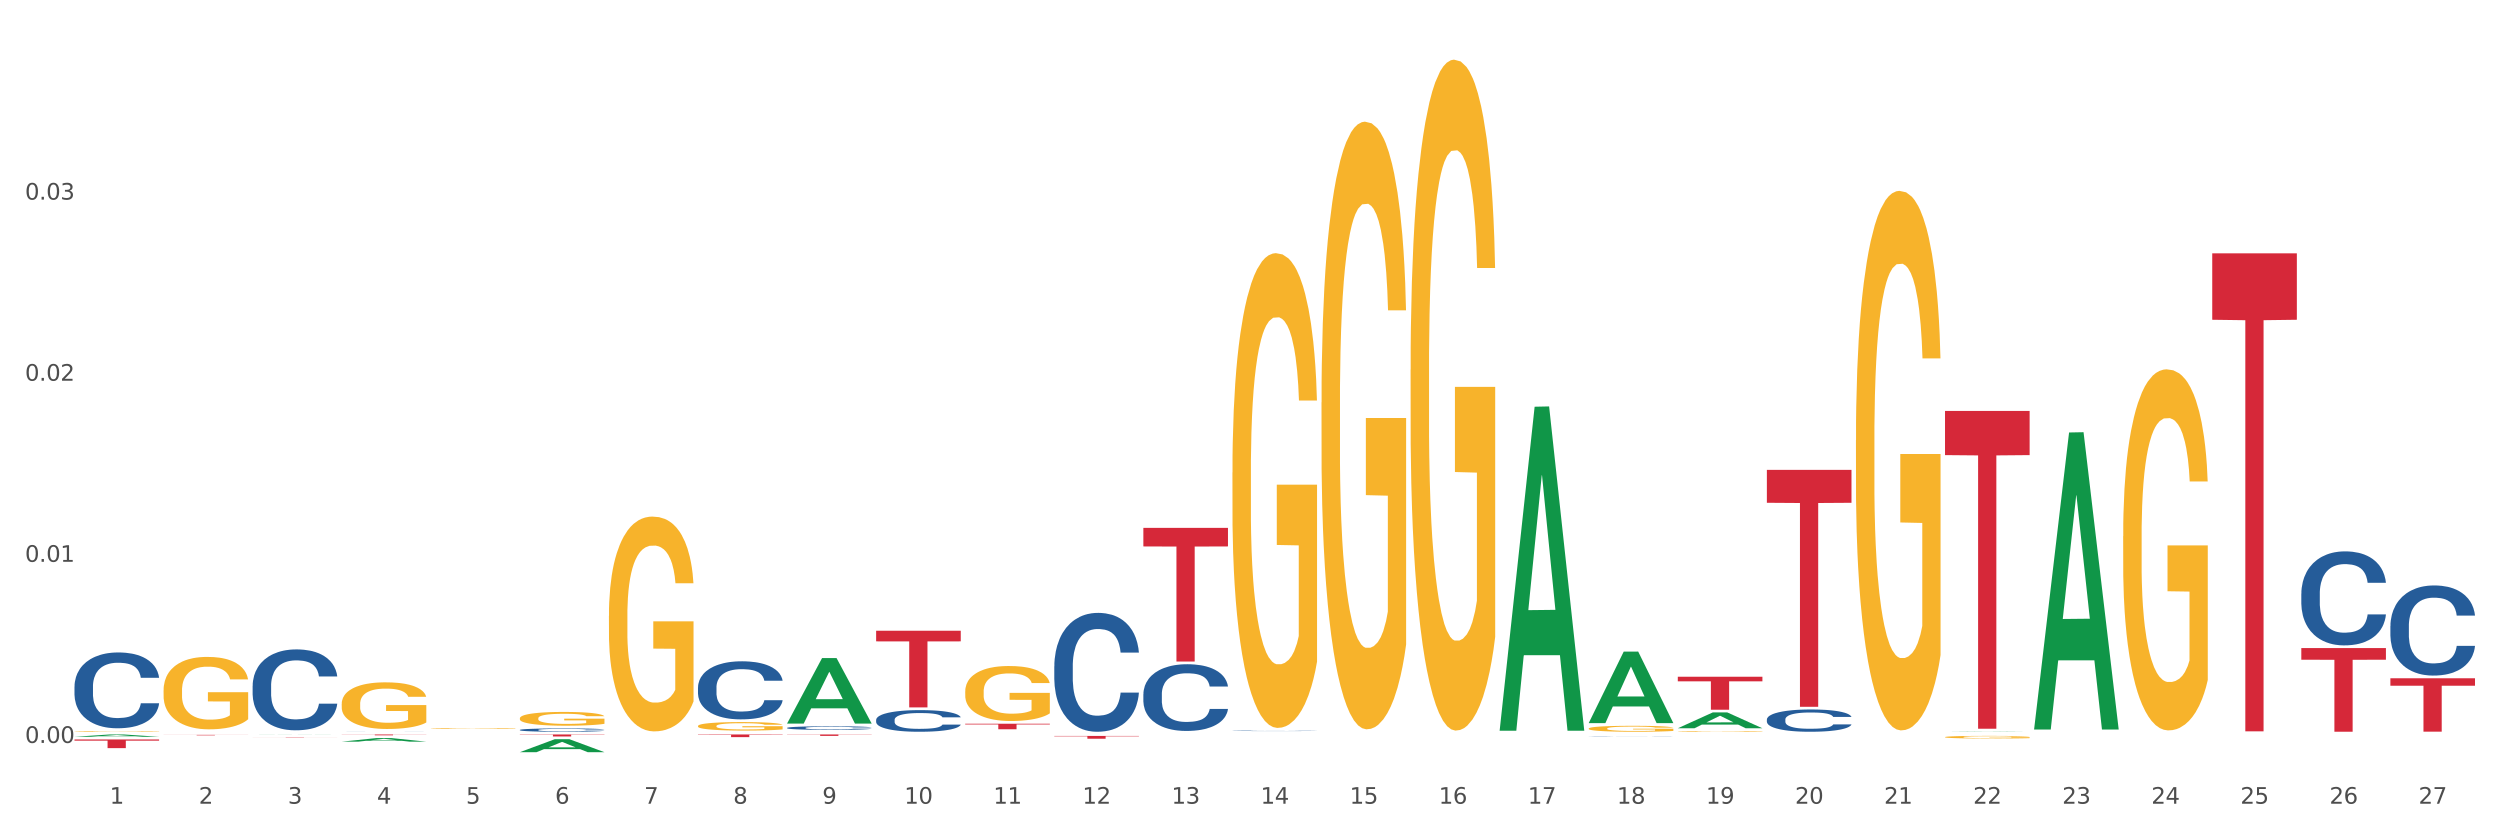 <?xml version="1.0" encoding="utf-8" standalone="no"?>
<!DOCTYPE svg PUBLIC "-//W3C//DTD SVG 1.1//EN"
  "http://www.w3.org/Graphics/SVG/1.1/DTD/svg11.dtd">
<svg xmlns:xlink="http://www.w3.org/1999/xlink" width="1080pt" height="360pt" viewBox="0 0 1080 360" xmlns="http://www.w3.org/2000/svg" version="1.1">
 <rect x="0" y="0" width="1080" height="360" fill="#333333" stroke="none"/>
 <defs>
  <style type="text/css">*{stroke-linejoin: round; stroke-linecap: butt}</style>
 </defs>
 <g id="figure_1">
  <g id="patch_1">
   <path d="M 0 360 
L 1080 360 
L 1080 0 
L 0 0 
z
" style="fill: #ffffff; stroke: #ffffff; stroke-linejoin: miter"/>
  </g>
  <g id="axes_1">
   <g id="matplotlib.axis_1">
    <g id="xtick_1">
     <g id="text_1">
      <!-- 1 -->
      <g style="fill: #4d4d4d" transform="translate(47.399 347.204) scale(0.096 -0.096)">
       <defs>
        <path id="DejaVuSans-31" d="M 794 531 
L 1825 531 
L 1825 4091 
L 703 3866 
L 703 4441 
L 1819 4666 
L 2450 4666 
L 2450 531 
L 3481 531 
L 3481 0 
L 794 0 
L 794 531 
z
" transform="scale(0.016)"/>
       </defs>
       <use xlink:href="#DejaVuSans-31"/>
      </g>
     </g>
    </g>
    <g id="xtick_2">
     <g id="text_2">
      <!-- 2 -->
      <g style="fill: #4d4d4d" transform="translate(85.878 347.204) scale(0.096 -0.096)">
       <defs>
        <path id="DejaVuSans-32" d="M 1228 531 
L 3431 531 
L 3431 0 
L 469 0 
L 469 531 
Q 828 903 1448 1529 
Q 2069 2156 2228 2338 
Q 2531 2678 2651 2914 
Q 2772 3150 2772 3378 
Q 2772 3750 2511 3984 
Q 2250 4219 1831 4219 
Q 1534 4219 1204 4116 
Q 875 4013 500 3803 
L 500 4441 
Q 881 4594 1212 4672 
Q 1544 4750 1819 4750 
Q 2544 4750 2975 4387 
Q 3406 4025 3406 3419 
Q 3406 3131 3298 2873 
Q 3191 2616 2906 2266 
Q 2828 2175 2409 1742 
Q 1991 1309 1228 531 
z
" transform="scale(0.016)"/>
       </defs>
       <use xlink:href="#DejaVuSans-32"/>
      </g>
     </g>
    </g>
    <g id="xtick_3">
     <g id="text_3">
      <!-- 3 -->
      <g style="fill: #4d4d4d" transform="translate(124.358 347.204) scale(0.096 -0.096)">
       <defs>
        <path id="DejaVuSans-33" d="M 2597 2516 
Q 3050 2419 3304 2112 
Q 3559 1806 3559 1356 
Q 3559 666 3084 287 
Q 2609 -91 1734 -91 
Q 1441 -91 1130 -33 
Q 819 25 488 141 
L 488 750 
Q 750 597 1062 519 
Q 1375 441 1716 441 
Q 2309 441 2620 675 
Q 2931 909 2931 1356 
Q 2931 1769 2642 2001 
Q 2353 2234 1838 2234 
L 1294 2234 
L 1294 2753 
L 1863 2753 
Q 2328 2753 2575 2939 
Q 2822 3125 2822 3475 
Q 2822 3834 2567 4026 
Q 2313 4219 1838 4219 
Q 1578 4219 1281 4162 
Q 984 4106 628 3988 
L 628 4550 
Q 988 4650 1302 4700 
Q 1616 4750 1894 4750 
Q 2613 4750 3031 4423 
Q 3450 4097 3450 3541 
Q 3450 3153 3228 2886 
Q 3006 2619 2597 2516 
z
" transform="scale(0.016)"/>
       </defs>
       <use xlink:href="#DejaVuSans-33"/>
      </g>
     </g>
    </g>
    <g id="xtick_4">
     <g id="text_4">
      <!-- 4 -->
      <g style="fill: #4d4d4d" transform="translate(162.838 347.204) scale(0.096 -0.096)">
       <defs>
        <path id="DejaVuSans-34" d="M 2419 4116 
L 825 1625 
L 2419 1625 
L 2419 4116 
z
M 2253 4666 
L 3047 4666 
L 3047 1625 
L 3713 1625 
L 3713 1100 
L 3047 1100 
L 3047 0 
L 2419 0 
L 2419 1100 
L 313 1100 
L 313 1709 
L 2253 4666 
z
" transform="scale(0.016)"/>
       </defs>
       <use xlink:href="#DejaVuSans-34"/>
      </g>
     </g>
    </g>
    <g id="xtick_5">
     <g id="text_5">
      <!-- 5 -->
      <g style="fill: #4d4d4d" transform="translate(201.317 347.204) scale(0.096 -0.096)">
       <defs>
        <path id="DejaVuSans-35" d="M 691 4666 
L 3169 4666 
L 3169 4134 
L 1269 4134 
L 1269 2991 
Q 1406 3038 1543 3061 
Q 1681 3084 1819 3084 
Q 2600 3084 3056 2656 
Q 3513 2228 3513 1497 
Q 3513 744 3044 326 
Q 2575 -91 1722 -91 
Q 1428 -91 1123 -41 
Q 819 9 494 109 
L 494 744 
Q 775 591 1075 516 
Q 1375 441 1709 441 
Q 2250 441 2565 725 
Q 2881 1009 2881 1497 
Q 2881 1984 2565 2268 
Q 2250 2553 1709 2553 
Q 1456 2553 1204 2497 
Q 953 2441 691 2322 
L 691 4666 
z
" transform="scale(0.016)"/>
       </defs>
       <use xlink:href="#DejaVuSans-35"/>
      </g>
     </g>
    </g>
    <g id="xtick_6">
     <g id="text_6">
      <!-- 6 -->
      <g style="fill: #4d4d4d" transform="translate(239.797 347.204) scale(0.096 -0.096)">
       <defs>
        <path id="DejaVuSans-36" d="M 2113 2584 
Q 1688 2584 1439 2293 
Q 1191 2003 1191 1497 
Q 1191 994 1439 701 
Q 1688 409 2113 409 
Q 2538 409 2786 701 
Q 3034 994 3034 1497 
Q 3034 2003 2786 2293 
Q 2538 2584 2113 2584 
z
M 3366 4563 
L 3366 3988 
Q 3128 4100 2886 4159 
Q 2644 4219 2406 4219 
Q 1781 4219 1451 3797 
Q 1122 3375 1075 2522 
Q 1259 2794 1537 2939 
Q 1816 3084 2150 3084 
Q 2853 3084 3261 2657 
Q 3669 2231 3669 1497 
Q 3669 778 3244 343 
Q 2819 -91 2113 -91 
Q 1303 -91 875 529 
Q 447 1150 447 2328 
Q 447 3434 972 4092 
Q 1497 4750 2381 4750 
Q 2619 4750 2861 4703 
Q 3103 4656 3366 4563 
z
" transform="scale(0.016)"/>
       </defs>
       <use xlink:href="#DejaVuSans-36"/>
      </g>
     </g>
    </g>
    <g id="xtick_7">
     <g id="text_7">
      <!-- 7 -->
      <g style="fill: #4d4d4d" transform="translate(278.276 347.204) scale(0.096 -0.096)">
       <defs>
        <path id="DejaVuSans-37" d="M 525 4666 
L 3525 4666 
L 3525 4397 
L 1831 0 
L 1172 0 
L 2766 4134 
L 525 4134 
L 525 4666 
z
" transform="scale(0.016)"/>
       </defs>
       <use xlink:href="#DejaVuSans-37"/>
      </g>
     </g>
    </g>
    <g id="xtick_8">
     <g id="text_8">
      <!-- 8 -->
      <g style="fill: #4d4d4d" transform="translate(316.756 347.204) scale(0.096 -0.096)">
       <defs>
        <path id="DejaVuSans-38" d="M 2034 2216 
Q 1584 2216 1326 1975 
Q 1069 1734 1069 1313 
Q 1069 891 1326 650 
Q 1584 409 2034 409 
Q 2484 409 2743 651 
Q 3003 894 3003 1313 
Q 3003 1734 2745 1975 
Q 2488 2216 2034 2216 
z
M 1403 2484 
Q 997 2584 770 2862 
Q 544 3141 544 3541 
Q 544 4100 942 4425 
Q 1341 4750 2034 4750 
Q 2731 4750 3128 4425 
Q 3525 4100 3525 3541 
Q 3525 3141 3298 2862 
Q 3072 2584 2669 2484 
Q 3125 2378 3379 2068 
Q 3634 1759 3634 1313 
Q 3634 634 3220 271 
Q 2806 -91 2034 -91 
Q 1263 -91 848 271 
Q 434 634 434 1313 
Q 434 1759 690 2068 
Q 947 2378 1403 2484 
z
M 1172 3481 
Q 1172 3119 1398 2916 
Q 1625 2713 2034 2713 
Q 2441 2713 2670 2916 
Q 2900 3119 2900 3481 
Q 2900 3844 2670 4047 
Q 2441 4250 2034 4250 
Q 1625 4250 1398 4047 
Q 1172 3844 1172 3481 
z
" transform="scale(0.016)"/>
       </defs>
       <use xlink:href="#DejaVuSans-38"/>
      </g>
     </g>
    </g>
    <g id="xtick_9">
     <g id="text_9">
      <!-- 9 -->
      <g style="fill: #4d4d4d" transform="translate(355.236 347.204) scale(0.096 -0.096)">
       <defs>
        <path id="DejaVuSans-39" d="M 703 97 
L 703 672 
Q 941 559 1184 500 
Q 1428 441 1663 441 
Q 2288 441 2617 861 
Q 2947 1281 2994 2138 
Q 2813 1869 2534 1725 
Q 2256 1581 1919 1581 
Q 1219 1581 811 2004 
Q 403 2428 403 3163 
Q 403 3881 828 4315 
Q 1253 4750 1959 4750 
Q 2769 4750 3195 4129 
Q 3622 3509 3622 2328 
Q 3622 1225 3098 567 
Q 2575 -91 1691 -91 
Q 1453 -91 1209 -44 
Q 966 3 703 97 
z
M 1959 2075 
Q 2384 2075 2632 2365 
Q 2881 2656 2881 3163 
Q 2881 3666 2632 3958 
Q 2384 4250 1959 4250 
Q 1534 4250 1286 3958 
Q 1038 3666 1038 3163 
Q 1038 2656 1286 2365 
Q 1534 2075 1959 2075 
z
" transform="scale(0.016)"/>
       </defs>
       <use xlink:href="#DejaVuSans-39"/>
      </g>
     </g>
    </g>
    <g id="xtick_10">
     <g id="text_10">
      <!-- 10 -->
      <g style="fill: #4d4d4d" transform="translate(390.661 347.204) scale(0.096 -0.096)">
       <defs>
        <path id="DejaVuSans-30" d="M 2034 4250 
Q 1547 4250 1301 3770 
Q 1056 3291 1056 2328 
Q 1056 1369 1301 889 
Q 1547 409 2034 409 
Q 2525 409 2770 889 
Q 3016 1369 3016 2328 
Q 3016 3291 2770 3770 
Q 2525 4250 2034 4250 
z
M 2034 4750 
Q 2819 4750 3233 4129 
Q 3647 3509 3647 2328 
Q 3647 1150 3233 529 
Q 2819 -91 2034 -91 
Q 1250 -91 836 529 
Q 422 1150 422 2328 
Q 422 3509 836 4129 
Q 1250 4750 2034 4750 
z
" transform="scale(0.016)"/>
       </defs>
       <use xlink:href="#DejaVuSans-31"/>
       <use xlink:href="#DejaVuSans-30" transform="translate(63.623 0)"/>
      </g>
     </g>
    </g>
    <g id="xtick_11">
     <g id="text_11">
      <!-- 11 -->
      <g style="fill: #4d4d4d" transform="translate(429.141 347.204) scale(0.096 -0.096)">
       <use xlink:href="#DejaVuSans-31"/>
       <use xlink:href="#DejaVuSans-31" transform="translate(63.623 0)"/>
      </g>
     </g>
    </g>
    <g id="xtick_12">
     <g id="text_12">
      <!-- 12 -->
      <g style="fill: #4d4d4d" transform="translate(467.62 347.204) scale(0.096 -0.096)">
       <use xlink:href="#DejaVuSans-31"/>
       <use xlink:href="#DejaVuSans-32" transform="translate(63.623 0)"/>
      </g>
     </g>
    </g>
    <g id="xtick_13">
     <g id="text_13">
      <!-- 13 -->
      <g style="fill: #4d4d4d" transform="translate(506.1 347.204) scale(0.096 -0.096)">
       <use xlink:href="#DejaVuSans-31"/>
       <use xlink:href="#DejaVuSans-33" transform="translate(63.623 0)"/>
      </g>
     </g>
    </g>
    <g id="xtick_14">
     <g id="text_14">
      <!-- 14 -->
      <g style="fill: #4d4d4d" transform="translate(544.58 347.204) scale(0.096 -0.096)">
       <use xlink:href="#DejaVuSans-31"/>
       <use xlink:href="#DejaVuSans-34" transform="translate(63.623 0)"/>
      </g>
     </g>
    </g>
    <g id="xtick_15">
     <g id="text_15">
      <!-- 15 -->
      <g style="fill: #4d4d4d" transform="translate(583.059 347.204) scale(0.096 -0.096)">
       <use xlink:href="#DejaVuSans-31"/>
       <use xlink:href="#DejaVuSans-35" transform="translate(63.623 0)"/>
      </g>
     </g>
    </g>
    <g id="xtick_16">
     <g id="text_16">
      <!-- 16 -->
      <g style="fill: #4d4d4d" transform="translate(621.539 347.204) scale(0.096 -0.096)">
       <use xlink:href="#DejaVuSans-31"/>
       <use xlink:href="#DejaVuSans-36" transform="translate(63.623 0)"/>
      </g>
     </g>
    </g>
    <g id="xtick_17">
     <g id="text_17">
      <!-- 17 -->
      <g style="fill: #4d4d4d" transform="translate(660.018 347.204) scale(0.096 -0.096)">
       <use xlink:href="#DejaVuSans-31"/>
       <use xlink:href="#DejaVuSans-37" transform="translate(63.623 0)"/>
      </g>
     </g>
    </g>
    <g id="xtick_18">
     <g id="text_18">
      <!-- 18 -->
      <g style="fill: #4d4d4d" transform="translate(698.498 347.204) scale(0.096 -0.096)">
       <use xlink:href="#DejaVuSans-31"/>
       <use xlink:href="#DejaVuSans-38" transform="translate(63.623 0)"/>
      </g>
     </g>
    </g>
    <g id="xtick_19">
     <g id="text_19">
      <!-- 19 -->
      <g style="fill: #4d4d4d" transform="translate(736.977 347.204) scale(0.096 -0.096)">
       <use xlink:href="#DejaVuSans-31"/>
       <use xlink:href="#DejaVuSans-39" transform="translate(63.623 0)"/>
      </g>
     </g>
    </g>
    <g id="xtick_20">
     <g id="text_20">
      <!-- 20 -->
      <g style="fill: #4d4d4d" transform="translate(775.457 347.204) scale(0.096 -0.096)">
       <use xlink:href="#DejaVuSans-32"/>
       <use xlink:href="#DejaVuSans-30" transform="translate(63.623 0)"/>
      </g>
     </g>
    </g>
    <g id="xtick_21">
     <g id="text_21">
      <!-- 21 -->
      <g style="fill: #4d4d4d" transform="translate(813.937 347.204) scale(0.096 -0.096)">
       <use xlink:href="#DejaVuSans-32"/>
       <use xlink:href="#DejaVuSans-31" transform="translate(63.623 0)"/>
      </g>
     </g>
    </g>
    <g id="xtick_22">
     <g id="text_22">
      <!-- 22 -->
      <g style="fill: #4d4d4d" transform="translate(852.416 347.204) scale(0.096 -0.096)">
       <use xlink:href="#DejaVuSans-32"/>
       <use xlink:href="#DejaVuSans-32" transform="translate(63.623 0)"/>
      </g>
     </g>
    </g>
    <g id="xtick_23">
     <g id="text_23">
      <!-- 23 -->
      <g style="fill: #4d4d4d" transform="translate(890.896 347.204) scale(0.096 -0.096)">
       <use xlink:href="#DejaVuSans-32"/>
       <use xlink:href="#DejaVuSans-33" transform="translate(63.623 0)"/>
      </g>
     </g>
    </g>
    <g id="xtick_24">
     <g id="text_24">
      <!-- 24 -->
      <g style="fill: #4d4d4d" transform="translate(929.375 347.204) scale(0.096 -0.096)">
       <use xlink:href="#DejaVuSans-32"/>
       <use xlink:href="#DejaVuSans-34" transform="translate(63.623 0)"/>
      </g>
     </g>
    </g>
    <g id="xtick_25">
     <g id="text_25">
      <!-- 25 -->
      <g style="fill: #4d4d4d" transform="translate(967.855 347.204) scale(0.096 -0.096)">
       <use xlink:href="#DejaVuSans-32"/>
       <use xlink:href="#DejaVuSans-35" transform="translate(63.623 0)"/>
      </g>
     </g>
    </g>
    <g id="xtick_26">
     <g id="text_26">
      <!-- 26 -->
      <g style="fill: #4d4d4d" transform="translate(1006.335 347.204) scale(0.096 -0.096)">
       <use xlink:href="#DejaVuSans-32"/>
       <use xlink:href="#DejaVuSans-36" transform="translate(63.623 0)"/>
      </g>
     </g>
    </g>
    <g id="xtick_27">
     <g id="text_27">
      <!-- 27 -->
      <g style="fill: #4d4d4d" transform="translate(1044.814 347.204) scale(0.096 -0.096)">
       <use xlink:href="#DejaVuSans-32"/>
       <use xlink:href="#DejaVuSans-37" transform="translate(63.623 0)"/>
      </g>
     </g>
    </g>
    <g id="xtick_28"/>
    <g id="xtick_29"/>
    <g id="xtick_30"/>
    <g id="xtick_31"/>
    <g id="xtick_32"/>
    <g id="xtick_33"/>
    <g id="xtick_34"/>
    <g id="xtick_35"/>
    <g id="xtick_36"/>
    <g id="xtick_37"/>
    <g id="xtick_38"/>
    <g id="xtick_39"/>
    <g id="xtick_40"/>
    <g id="xtick_41"/>
    <g id="xtick_42"/>
    <g id="xtick_43"/>
    <g id="xtick_44"/>
    <g id="xtick_45"/>
    <g id="xtick_46"/>
    <g id="xtick_47"/>
    <g id="xtick_48"/>
    <g id="xtick_49"/>
    <g id="xtick_50"/>
    <g id="xtick_51"/>
    <g id="xtick_52"/>
    <g id="xtick_53"/>
   </g>
   <g id="matplotlib.axis_2">
    <g id="ytick_1">
     <g id="text_28">
      <!-- 0.00 -->
      <g style="fill: #4d4d4d" transform="translate(10.8 320.935) scale(0.096 -0.096)">
       <defs>
        <path id="DejaVuSans-2e" d="M 684 794 
L 1344 794 
L 1344 0 
L 684 0 
L 684 794 
z
" transform="scale(0.016)"/>
       </defs>
       <use xlink:href="#DejaVuSans-30"/>
       <use xlink:href="#DejaVuSans-2e" transform="translate(63.623 0)"/>
       <use xlink:href="#DejaVuSans-30" transform="translate(95.41 0)"/>
       <use xlink:href="#DejaVuSans-30" transform="translate(159.033 0)"/>
      </g>
     </g>
    </g>
    <g id="ytick_2">
     <g id="text_29">
      <!-- 0.01 -->
      <g style="fill: #4d4d4d" transform="translate(10.8 242.702) scale(0.096 -0.096)">
       <use xlink:href="#DejaVuSans-30"/>
       <use xlink:href="#DejaVuSans-2e" transform="translate(63.623 0)"/>
       <use xlink:href="#DejaVuSans-30" transform="translate(95.41 0)"/>
       <use xlink:href="#DejaVuSans-31" transform="translate(159.033 0)"/>
      </g>
     </g>
    </g>
    <g id="ytick_3">
     <g id="text_30">
      <!-- 0.02 -->
      <g style="fill: #4d4d4d" transform="translate(10.8 164.469) scale(0.096 -0.096)">
       <use xlink:href="#DejaVuSans-30"/>
       <use xlink:href="#DejaVuSans-2e" transform="translate(63.623 0)"/>
       <use xlink:href="#DejaVuSans-30" transform="translate(95.41 0)"/>
       <use xlink:href="#DejaVuSans-32" transform="translate(159.033 0)"/>
      </g>
     </g>
    </g>
    <g id="ytick_4">
     <g id="text_31">
      <!-- 0.03 -->
      <g style="fill: #4d4d4d" transform="translate(10.8 86.237) scale(0.096 -0.096)">
       <use xlink:href="#DejaVuSans-30"/>
       <use xlink:href="#DejaVuSans-2e" transform="translate(63.623 0)"/>
       <use xlink:href="#DejaVuSans-30" transform="translate(95.41 0)"/>
       <use xlink:href="#DejaVuSans-33" transform="translate(159.033 0)"/>
      </g>
     </g>
    </g>
    <g id="ytick_5"/>
    <g id="ytick_6"/>
    <g id="ytick_7"/>
    <g id="ytick_8"/>
   </g>
   <g id="PolyCollection_1">
    <path d="M 32.175 318.288 
L 32.213 318.287 
L 47.287 317.289 
L 53.543 317.288 
L 68.731 318.29 
L 61.495 318.29 
L 58.216 318.057 
L 42.652 318.057 
L 42.539 318.06 
L 39.373 318.29 
L 32.175 318.29 
L 32.175 318.288 
L 44.611 317.917 
L 56.256 317.916 
L 50.49 317.501 
L 50.415 317.499 
L 50.34 317.502 
L 44.574 317.916 
L 44.611 317.917 
L 32.175 318.288 
z
" clip-path="url(#pbb75025f90)" style="fill: #109648"/>
    <path d="M 801.767 190.154 
L 801.81 189.941 
L 801.81 182.277 
L 801.896 175.678 
L 802.328 159.712 
L 802.975 146.514 
L 803.45 139.489 
L 803.925 133.742 
L 804.486 127.994 
L 805.176 122.034 
L 806.428 113.306 
L 807.205 108.835 
L 808.154 104.152 
L 809.881 97.34 
L 811.132 93.508 
L 812.427 90.315 
L 814.542 86.484 
L 815.923 84.781 
L 817.39 83.503 
L 819.16 82.652 
L 820.498 82.439 
L 823.433 83.078 
L 825.936 84.993 
L 827.144 86.484 
L 828.698 89.038 
L 829.518 90.741 
L 830.856 94.147 
L 832.237 98.617 
L 833.187 102.449 
L 834.611 109.687 
L 835.69 116.925 
L 836.682 125.865 
L 837.2 132.039 
L 837.589 137.786 
L 837.934 144.385 
L 838.279 154.816 
L 830.511 154.816 
L 830.209 147.366 
L 829.734 140.341 
L 829.043 133.529 
L 828.439 129.271 
L 827.403 123.949 
L 826.454 120.543 
L 825.461 117.989 
L 824.253 115.86 
L 823.303 114.796 
L 821.965 113.944 
L 819.333 114.157 
L 817.563 115.86 
L 816.355 117.989 
L 815.578 119.905 
L 814.887 122.034 
L 814.11 125.014 
L 813.204 129.484 
L 812.557 133.529 
L 811.909 138.638 
L 811.391 143.747 
L 810.917 149.707 
L 810.528 156.094 
L 810.226 162.693 
L 809.967 170.782 
L 809.751 184.193 
L 809.751 213.357 
L 809.838 219.956 
L 810.053 228.684 
L 810.312 235.283 
L 810.744 243.159 
L 811.132 248.481 
L 811.866 256.145 
L 812.686 262.531 
L 813.333 266.576 
L 813.981 269.982 
L 815.103 274.665 
L 816.355 278.497 
L 817.434 280.838 
L 818.901 282.967 
L 819.894 283.818 
L 820.757 284.244 
L 822.872 284.244 
L 824.382 283.606 
L 826.065 282.115 
L 827.36 280.2 
L 828.439 277.858 
L 829.648 274.026 
L 830.424 270.407 
L 830.424 225.917 
L 820.929 225.704 
L 820.929 196.114 
L 838.322 196.114 
L 838.322 282.967 
L 837.589 287.437 
L 836.769 291.482 
L 835.906 295.101 
L 834.611 299.571 
L 833.057 303.829 
L 831.676 306.809 
L 830.209 309.363 
L 828.482 311.705 
L 826.238 313.834 
L 824.857 314.685 
L 823.131 315.324 
L 821.102 315.537 
L 819.333 315.111 
L 817.606 314.047 
L 815.793 312.131 
L 814.024 309.363 
L 812.686 306.596 
L 811.348 303.19 
L 809.924 298.72 
L 808.802 294.462 
L 807.939 290.63 
L 806.989 285.734 
L 805.953 279.348 
L 805.176 273.6 
L 804.486 267.64 
L 803.752 259.976 
L 803.234 253.377 
L 802.716 245.075 
L 802.414 238.902 
L 802.069 229.323 
L 801.81 215.911 
L 801.767 190.154 
z
" clip-path="url(#pbb75025f90)" style="fill: #f7b32b"/>
    <path d="M 840.246 318.429 
L 840.29 318.428 
L 840.29 318.391 
L 840.376 318.359 
L 840.807 318.281 
L 841.455 318.216 
L 841.93 318.182 
L 842.404 318.154 
L 842.965 318.126 
L 843.656 318.097 
L 844.908 318.054 
L 845.684 318.033 
L 846.634 318.01 
L 848.36 317.976 
L 849.612 317.958 
L 850.907 317.942 
L 853.021 317.924 
L 854.403 317.915 
L 855.87 317.909 
L 857.639 317.905 
L 858.977 317.904 
L 861.912 317.907 
L 864.415 317.916 
L 865.624 317.924 
L 867.178 317.936 
L 867.998 317.944 
L 869.336 317.961 
L 870.717 317.983 
L 871.666 318.001 
L 873.09 318.037 
L 874.169 318.072 
L 875.162 318.116 
L 875.68 318.146 
L 876.068 318.174 
L 876.414 318.206 
L 876.759 318.257 
L 868.99 318.257 
L 868.688 318.22 
L 868.213 318.186 
L 867.523 318.153 
L 866.919 318.132 
L 865.883 318.106 
L 864.933 318.09 
L 863.941 318.077 
L 862.732 318.067 
L 861.783 318.062 
L 860.445 318.057 
L 857.812 318.058 
L 856.043 318.067 
L 854.834 318.077 
L 854.057 318.087 
L 853.367 318.097 
L 852.59 318.111 
L 851.684 318.133 
L 851.036 318.153 
L 850.389 318.178 
L 849.871 318.203 
L 849.396 318.232 
L 849.008 318.263 
L 848.706 318.295 
L 848.447 318.335 
L 848.231 318.4 
L 848.231 318.542 
L 848.317 318.574 
L 848.533 318.617 
L 848.792 318.649 
L 849.223 318.688 
L 849.612 318.714 
L 850.346 318.751 
L 851.166 318.782 
L 851.813 318.802 
L 852.46 318.818 
L 853.583 318.841 
L 854.834 318.86 
L 855.913 318.871 
L 857.381 318.882 
L 858.373 318.886 
L 859.236 318.888 
L 861.351 318.888 
L 862.862 318.885 
L 864.545 318.878 
L 865.84 318.868 
L 866.919 318.857 
L 868.127 318.838 
L 868.904 318.82 
L 868.904 318.604 
L 859.409 318.602 
L 859.409 318.458 
L 876.802 318.458 
L 876.802 318.882 
L 876.068 318.904 
L 875.248 318.923 
L 874.385 318.941 
L 873.09 318.963 
L 871.537 318.983 
L 870.156 318.998 
L 868.688 319.01 
L 866.962 319.022 
L 864.718 319.032 
L 863.336 319.036 
L 861.61 319.04 
L 859.582 319.041 
L 857.812 319.039 
L 856.086 319.033 
L 854.273 319.024 
L 852.504 319.01 
L 851.166 318.997 
L 849.828 318.98 
L 848.403 318.959 
L 847.281 318.938 
L 846.418 318.919 
L 845.469 318.895 
L 844.433 318.864 
L 843.656 318.836 
L 842.965 318.807 
L 842.232 318.77 
L 841.714 318.737 
L 841.196 318.697 
L 840.894 318.667 
L 840.549 318.62 
L 840.29 318.555 
L 840.246 318.429 
z
" clip-path="url(#pbb75025f90)" style="fill: #f7b32b"/>
    <path d="M 917.206 231.629 
L 917.249 231.487 
L 917.249 226.358 
L 917.335 221.942 
L 917.767 211.258 
L 918.414 202.425 
L 918.889 197.724 
L 919.364 193.878 
L 919.925 190.031 
L 920.615 186.042 
L 921.867 180.202 
L 922.644 177.21 
L 923.593 174.076 
L 925.319 169.517 
L 926.571 166.953 
L 927.866 164.816 
L 929.981 162.252 
L 931.362 161.112 
L 932.829 160.257 
L 934.599 159.687 
L 935.937 159.545 
L 938.871 159.972 
L 941.375 161.254 
L 942.583 162.252 
L 944.137 163.961 
L 944.957 165.101 
L 946.295 167.38 
L 947.676 170.372 
L 948.625 172.936 
L 950.05 177.78 
L 951.129 182.623 
L 952.121 188.607 
L 952.639 192.738 
L 953.028 196.584 
L 953.373 201.001 
L 953.718 207.981 
L 945.949 207.981 
L 945.647 202.995 
L 945.173 198.294 
L 944.482 193.735 
L 943.878 190.886 
L 942.842 187.325 
L 941.893 185.045 
L 940.9 183.336 
L 939.691 181.911 
L 938.742 181.199 
L 937.404 180.629 
L 934.771 180.771 
L 933.002 181.911 
L 931.793 183.336 
L 931.016 184.618 
L 930.326 186.042 
L 929.549 188.037 
L 928.643 191.028 
L 927.995 193.735 
L 927.348 197.154 
L 926.83 200.573 
L 926.355 204.562 
L 925.967 208.836 
L 925.665 213.252 
L 925.406 218.666 
L 925.19 227.641 
L 925.19 247.157 
L 925.276 251.574 
L 925.492 257.415 
L 925.751 261.831 
L 926.183 267.102 
L 926.571 270.663 
L 927.305 275.792 
L 928.125 280.066 
L 928.772 282.772 
L 929.42 285.052 
L 930.542 288.186 
L 931.793 290.75 
L 932.872 292.317 
L 934.34 293.742 
L 935.332 294.312 
L 936.196 294.596 
L 938.31 294.596 
L 939.821 294.169 
L 941.504 293.172 
L 942.799 291.89 
L 943.878 290.323 
L 945.086 287.758 
L 945.863 285.337 
L 945.863 255.563 
L 936.368 255.42 
L 936.368 235.618 
L 953.761 235.618 
L 953.761 293.742 
L 953.028 296.733 
L 952.208 299.44 
L 951.344 301.862 
L 950.05 304.854 
L 948.496 307.703 
L 947.115 309.697 
L 945.647 311.407 
L 943.921 312.974 
L 941.677 314.398 
L 940.296 314.968 
L 938.569 315.396 
L 936.541 315.538 
L 934.771 315.253 
L 933.045 314.541 
L 931.232 313.259 
L 929.463 311.407 
L 928.125 309.555 
L 926.787 307.275 
L 925.363 304.284 
L 924.241 301.435 
L 923.377 298.87 
L 922.428 295.594 
L 921.392 291.32 
L 920.615 287.474 
L 919.925 283.485 
L 919.191 278.356 
L 918.673 273.94 
L 918.155 268.384 
L 917.853 264.253 
L 917.508 257.842 
L 917.249 248.867 
L 917.206 231.629 
z
" clip-path="url(#pbb75025f90)" style="fill: #f7b32b"/>
    <path d="M 32.175 319.456 
L 68.731 319.456 
L 68.731 319.977 
L 54.351 319.98 
L 54.351 323.201 
L 46.468 323.201 
L 46.468 319.98 
L 32.175 319.977 
L 32.175 319.46 
L 32.175 319.456 
z
" clip-path="url(#pbb75025f90)" style="fill: #d62839"/>
    <path d="M 70.655 317.452 
L 107.21 317.452 
L 107.21 317.481 
L 92.831 317.482 
L 92.831 317.667 
L 84.948 317.667 
L 84.948 317.482 
L 70.655 317.481 
L 70.655 317.452 
L 70.655 317.452 
z
" clip-path="url(#pbb75025f90)" style="fill: #d62839"/>
    <path d="M 109.134 318.508 
L 145.69 318.508 
L 145.69 318.526 
L 131.31 318.526 
L 131.31 318.635 
L 123.427 318.635 
L 123.427 318.526 
L 109.134 318.526 
L 109.134 318.508 
L 109.134 318.508 
z
" clip-path="url(#pbb75025f90)" style="fill: #d62839"/>
    <path d="M 147.614 317.288 
L 184.169 317.288 
L 184.169 317.34 
L 169.79 317.341 
L 169.79 317.668 
L 161.907 317.668 
L 161.907 317.341 
L 147.614 317.34 
L 147.614 317.288 
L 147.614 317.288 
z
" clip-path="url(#pbb75025f90)" style="fill: #d62839"/>
    <path d="M 224.573 317.288 
L 261.129 317.288 
L 261.129 317.408 
L 246.749 317.409 
L 246.749 318.154 
L 238.866 318.154 
L 238.866 317.409 
L 224.573 317.408 
L 224.573 317.288 
L 224.573 317.288 
z
" clip-path="url(#pbb75025f90)" style="fill: #d62839"/>
    <path d="M 301.532 317.288 
L 338.088 317.288 
L 338.088 317.448 
L 323.708 317.449 
L 323.708 318.443 
L 315.825 318.443 
L 315.825 317.449 
L 301.532 317.448 
L 301.532 317.289 
L 301.532 317.288 
z
" clip-path="url(#pbb75025f90)" style="fill: #d62839"/>
    <path d="M 340.012 317.288 
L 376.567 317.288 
L 376.567 317.373 
L 362.188 317.374 
L 362.188 317.903 
L 354.305 317.903 
L 354.305 317.374 
L 340.012 317.373 
L 340.012 317.288 
L 340.012 317.288 
z
" clip-path="url(#pbb75025f90)" style="fill: #d62839"/>
    <path d="M 378.491 272.464 
L 415.047 272.464 
L 415.047 277.069 
L 400.667 277.1 
L 400.667 305.602 
L 392.784 305.602 
L 392.784 277.1 
L 378.491 277.069 
L 378.491 272.495 
L 378.491 272.464 
z
" clip-path="url(#pbb75025f90)" style="fill: #d62839"/>
    <path d="M 416.971 312.648 
L 453.527 312.648 
L 453.527 312.98 
L 439.147 312.983 
L 439.147 315.041 
L 431.264 315.041 
L 431.264 312.983 
L 416.971 312.98 
L 416.971 312.65 
L 416.971 312.648 
z
" clip-path="url(#pbb75025f90)" style="fill: #d62839"/>
    <path d="M 493.93 228.033 
L 530.486 228.033 
L 530.486 236.058 
L 516.106 236.112 
L 516.106 285.78 
L 508.223 285.78 
L 508.223 236.112 
L 493.93 236.058 
L 493.93 228.087 
L 493.93 228.033 
z
" clip-path="url(#pbb75025f90)" style="fill: #d62839"/>
    <path d="M 724.808 292.357 
L 761.363 292.357 
L 761.363 294.336 
L 746.984 294.349 
L 746.984 306.593 
L 739.101 306.593 
L 739.101 294.349 
L 724.808 294.336 
L 724.808 292.371 
L 724.808 292.357 
z
" clip-path="url(#pbb75025f90)" style="fill: #d62839"/>
    <path d="M 763.287 202.978 
L 799.843 202.978 
L 799.843 217.201 
L 785.463 217.297 
L 785.463 305.325 
L 777.58 305.325 
L 777.58 217.297 
L 763.287 217.201 
L 763.287 203.074 
L 763.287 202.978 
z
" clip-path="url(#pbb75025f90)" style="fill: #d62839"/>
    <path d="M 840.246 177.525 
L 876.802 177.525 
L 876.802 196.604 
L 862.422 196.733 
L 862.422 314.818 
L 854.539 314.818 
L 854.539 196.733 
L 840.246 196.604 
L 840.246 177.654 
L 840.246 177.525 
z
" clip-path="url(#pbb75025f90)" style="fill: #d62839"/>
    <path d="M 955.685 109.438 
L 992.241 109.438 
L 992.241 138.135 
L 977.861 138.329 
L 977.861 315.942 
L 969.978 315.942 
L 969.978 138.329 
L 955.685 138.135 
L 955.685 109.632 
L 955.685 109.438 
z
" clip-path="url(#pbb75025f90)" style="fill: #d62839"/>
    <path d="M 994.165 279.977 
L 1030.72 279.977 
L 1030.72 285 
L 1016.341 285.034 
L 1016.341 316.122 
L 1008.458 316.122 
L 1008.458 285.034 
L 994.165 285 
L 994.165 280.011 
L 994.165 279.977 
z
" clip-path="url(#pbb75025f90)" style="fill: #d62839"/>
    <path d="M 1032.644 293.018 
L 1069.2 293.018 
L 1069.2 296.223 
L 1054.82 296.244 
L 1054.82 316.078 
L 1046.937 316.078 
L 1046.937 296.244 
L 1032.644 296.223 
L 1032.644 293.04 
L 1032.644 293.018 
z
" clip-path="url(#pbb75025f90)" style="fill: #d62839"/>
    <path d="M 724.808 315.938 
L 724.851 315.938 
L 724.851 315.927 
L 724.937 315.917 
L 725.369 315.894 
L 726.016 315.874 
L 726.491 315.864 
L 726.966 315.856 
L 727.527 315.847 
L 728.217 315.839 
L 729.469 315.826 
L 730.246 315.819 
L 731.195 315.812 
L 732.922 315.803 
L 734.173 315.797 
L 735.468 315.792 
L 737.583 315.787 
L 738.964 315.784 
L 740.431 315.782 
L 742.201 315.781 
L 743.539 315.781 
L 746.473 315.782 
L 748.977 315.784 
L 750.185 315.787 
L 751.739 315.79 
L 752.559 315.793 
L 753.897 315.798 
L 755.278 315.804 
L 756.227 315.81 
L 757.652 315.821 
L 758.731 315.831 
L 759.723 315.844 
L 760.241 315.853 
L 760.63 315.862 
L 760.975 315.871 
L 761.32 315.887 
L 753.551 315.887 
L 753.249 315.876 
L 752.775 315.865 
L 752.084 315.855 
L 751.48 315.849 
L 750.444 315.841 
L 749.495 315.836 
L 748.502 315.833 
L 747.293 315.83 
L 746.344 315.828 
L 745.006 315.827 
L 742.373 315.827 
L 740.604 315.83 
L 739.395 315.833 
L 738.619 315.836 
L 737.928 315.839 
L 737.151 315.843 
L 736.245 315.85 
L 735.597 315.855 
L 734.95 315.863 
L 734.432 315.87 
L 733.957 315.879 
L 733.569 315.888 
L 733.267 315.898 
L 733.008 315.91 
L 732.792 315.93 
L 732.792 315.972 
L 732.878 315.982 
L 733.094 315.995 
L 733.353 316.004 
L 733.785 316.016 
L 734.173 316.023 
L 734.907 316.035 
L 735.727 316.044 
L 736.374 316.05 
L 737.022 316.055 
L 738.144 316.062 
L 739.395 316.067 
L 740.474 316.071 
L 741.942 316.074 
L 742.934 316.075 
L 743.798 316.076 
L 745.912 316.076 
L 747.423 316.075 
L 749.106 316.073 
L 750.401 316.07 
L 751.48 316.066 
L 752.688 316.061 
L 753.465 316.056 
L 753.465 315.991 
L 743.97 315.99 
L 743.97 315.947 
L 761.363 315.947 
L 761.363 316.074 
L 760.63 316.08 
L 759.81 316.086 
L 758.946 316.092 
L 757.652 316.098 
L 756.098 316.104 
L 754.717 316.109 
L 753.249 316.113 
L 751.523 316.116 
L 749.279 316.119 
L 747.898 316.12 
L 746.171 316.121 
L 744.143 316.122 
L 742.373 316.121 
L 740.647 316.119 
L 738.834 316.117 
L 737.065 316.113 
L 735.727 316.108 
L 734.389 316.103 
L 732.965 316.097 
L 731.843 316.091 
L 730.979 316.085 
L 730.03 316.078 
L 728.994 316.069 
L 728.217 316.06 
L 727.527 316.052 
L 726.793 316.04 
L 726.275 316.031 
L 725.757 316.019 
L 725.455 316.009 
L 725.11 315.995 
L 724.851 315.976 
L 724.808 315.938 
z
" clip-path="url(#pbb75025f90)" style="fill: #f7b32b"/>
    <path d="M 186.093 314.686 
L 186.137 314.686 
L 186.137 314.674 
L 186.223 314.663 
L 186.654 314.638 
L 187.302 314.618 
L 187.777 314.607 
L 188.251 314.598 
L 188.812 314.589 
L 189.503 314.579 
L 190.755 314.566 
L 191.531 314.559 
L 192.481 314.551 
L 194.207 314.541 
L 195.459 314.535 
L 196.754 314.53 
L 198.868 314.524 
L 200.249 314.521 
L 201.717 314.519 
L 203.486 314.518 
L 204.824 314.517 
L 207.759 314.518 
L 210.262 314.521 
L 211.471 314.524 
L 213.025 314.528 
L 213.845 314.53 
L 215.182 314.536 
L 216.564 314.543 
L 217.513 314.549 
L 218.937 314.56 
L 220.016 314.571 
L 221.009 314.585 
L 221.527 314.595 
L 221.915 314.604 
L 222.261 314.614 
L 222.606 314.631 
L 214.837 314.631 
L 214.535 314.619 
L 214.06 314.608 
L 213.37 314.597 
L 212.766 314.591 
L 211.73 314.582 
L 210.78 314.577 
L 209.788 314.573 
L 208.579 314.57 
L 207.63 314.568 
L 206.292 314.567 
L 203.659 314.567 
L 201.89 314.57 
L 200.681 314.573 
L 199.904 314.576 
L 199.214 314.579 
L 198.437 314.584 
L 197.53 314.591 
L 196.883 314.597 
L 196.236 314.605 
L 195.718 314.613 
L 195.243 314.623 
L 194.855 314.633 
L 194.553 314.643 
L 194.294 314.656 
L 194.078 314.677 
L 194.078 314.722 
L 194.164 314.733 
L 194.38 314.746 
L 194.639 314.757 
L 195.07 314.769 
L 195.459 314.777 
L 196.193 314.789 
L 197.013 314.799 
L 197.66 314.806 
L 198.307 314.811 
L 199.429 314.818 
L 200.681 314.824 
L 201.76 314.828 
L 203.227 314.831 
L 204.22 314.833 
L 205.083 314.833 
L 207.198 314.833 
L 208.709 314.832 
L 210.392 314.83 
L 211.687 314.827 
L 212.766 314.823 
L 213.974 314.817 
L 214.751 314.812 
L 214.751 314.742 
L 205.256 314.742 
L 205.256 314.695 
L 222.649 314.695 
L 222.649 314.831 
L 221.915 314.838 
L 221.095 314.845 
L 220.232 314.85 
L 218.937 314.858 
L 217.384 314.864 
L 216.003 314.869 
L 214.535 314.873 
L 212.809 314.877 
L 210.564 314.88 
L 209.183 314.881 
L 207.457 314.882 
L 205.429 314.883 
L 203.659 314.882 
L 201.933 314.88 
L 200.12 314.877 
L 198.351 314.873 
L 197.013 314.869 
L 195.675 314.863 
L 194.25 314.856 
L 193.128 314.849 
L 192.265 314.843 
L 191.316 314.836 
L 190.28 314.826 
L 189.503 314.817 
L 188.812 314.807 
L 188.079 314.795 
L 187.561 314.785 
L 187.043 314.772 
L 186.741 314.762 
L 186.395 314.747 
L 186.137 314.726 
L 186.093 314.686 
z
" clip-path="url(#pbb75025f90)" style="fill: #f7b32b"/>
    <path d="M 686.328 314.738 
L 686.371 314.735 
L 686.371 314.651 
L 686.458 314.578 
L 686.889 314.402 
L 687.537 314.256 
L 688.011 314.178 
L 688.486 314.115 
L 689.047 314.052 
L 689.738 313.986 
L 690.989 313.889 
L 691.766 313.84 
L 692.716 313.788 
L 694.442 313.713 
L 695.694 313.671 
L 696.988 313.636 
L 699.103 313.593 
L 700.484 313.575 
L 701.952 313.561 
L 703.721 313.551 
L 705.059 313.549 
L 707.994 313.556 
L 710.497 313.577 
L 711.706 313.593 
L 713.259 313.622 
L 714.079 313.64 
L 715.417 313.678 
L 716.798 313.727 
L 717.748 313.77 
L 719.172 313.85 
L 720.251 313.929 
L 721.244 314.028 
L 721.762 314.096 
L 722.15 314.16 
L 722.495 314.233 
L 722.841 314.348 
L 715.072 314.348 
L 714.77 314.265 
L 714.295 314.188 
L 713.605 314.113 
L 713 314.066 
L 711.964 314.007 
L 711.015 313.969 
L 710.022 313.941 
L 708.814 313.918 
L 707.864 313.906 
L 706.526 313.897 
L 703.894 313.899 
L 702.124 313.918 
L 700.916 313.941 
L 700.139 313.962 
L 699.448 313.986 
L 698.672 314.019 
L 697.765 314.068 
L 697.118 314.113 
L 696.47 314.169 
L 695.953 314.225 
L 695.478 314.291 
L 695.089 314.362 
L 694.787 314.435 
L 694.528 314.524 
L 694.312 314.672 
L 694.312 314.994 
L 694.399 315.067 
L 694.615 315.163 
L 694.874 315.236 
L 695.305 315.323 
L 695.694 315.381 
L 696.427 315.466 
L 697.247 315.537 
L 697.895 315.581 
L 698.542 315.619 
L 699.664 315.67 
L 700.916 315.713 
L 701.995 315.739 
L 703.462 315.762 
L 704.455 315.771 
L 705.318 315.776 
L 707.433 315.776 
L 708.943 315.769 
L 710.627 315.753 
L 711.921 315.732 
L 713 315.706 
L 714.209 315.663 
L 714.986 315.623 
L 714.986 315.132 
L 705.491 315.13 
L 705.491 314.803 
L 722.884 314.803 
L 722.884 315.762 
L 722.15 315.811 
L 721.33 315.856 
L 720.467 315.896 
L 719.172 315.945 
L 717.618 315.992 
L 716.237 316.025 
L 714.77 316.053 
L 713.043 316.079 
L 710.799 316.103 
L 709.418 316.112 
L 707.692 316.119 
L 705.663 316.122 
L 703.894 316.117 
L 702.167 316.105 
L 700.355 316.084 
L 698.585 316.053 
L 697.247 316.023 
L 695.909 315.985 
L 694.485 315.936 
L 693.363 315.889 
L 692.5 315.847 
L 691.55 315.793 
L 690.514 315.722 
L 689.738 315.659 
L 689.047 315.593 
L 688.313 315.508 
L 687.795 315.435 
L 687.278 315.344 
L 686.975 315.276 
L 686.63 315.17 
L 686.371 315.022 
L 686.328 314.738 
z
" clip-path="url(#pbb75025f90)" style="fill: #f7b32b"/>
    <path d="M 570.889 173.86 
L 570.932 173.62 
L 570.932 164.989 
L 571.019 157.558 
L 571.45 139.577 
L 572.098 124.713 
L 572.572 116.802 
L 573.047 110.329 
L 573.608 103.856 
L 574.299 97.144 
L 575.55 87.314 
L 576.327 82.28 
L 577.277 77.006 
L 579.003 69.334 
L 580.255 65.019 
L 581.55 61.423 
L 583.664 57.107 
L 585.045 55.19 
L 586.513 53.751 
L 588.282 52.792 
L 589.62 52.552 
L 592.555 53.272 
L 595.058 55.429 
L 596.267 57.107 
L 597.82 59.984 
L 598.64 61.902 
L 599.978 65.738 
L 601.359 70.772 
L 602.309 75.088 
L 603.733 83.239 
L 604.812 91.39 
L 605.805 101.459 
L 606.323 108.411 
L 606.711 114.884 
L 607.056 122.316 
L 607.402 134.063 
L 599.633 134.063 
L 599.331 125.672 
L 598.856 117.761 
L 598.166 110.089 
L 597.562 105.295 
L 596.526 99.301 
L 595.576 95.465 
L 594.584 92.589 
L 593.375 90.191 
L 592.426 88.993 
L 591.088 88.034 
L 588.455 88.273 
L 586.685 90.191 
L 585.477 92.589 
L 584.7 94.746 
L 584.01 97.144 
L 583.233 100.5 
L 582.326 105.534 
L 581.679 110.089 
L 581.032 115.843 
L 580.514 121.597 
L 580.039 128.31 
L 579.651 135.502 
L 579.348 142.934 
L 579.089 152.044 
L 578.874 167.147 
L 578.874 199.991 
L 578.96 207.423 
L 579.176 217.252 
L 579.435 224.684 
L 579.866 233.554 
L 580.255 239.548 
L 580.988 248.178 
L 581.808 255.371 
L 582.456 259.926 
L 583.103 263.761 
L 584.225 269.036 
L 585.477 273.351 
L 586.556 275.988 
L 588.023 278.385 
L 589.016 279.344 
L 589.879 279.824 
L 591.994 279.824 
L 593.505 279.105 
L 595.188 277.426 
L 596.483 275.269 
L 597.562 272.632 
L 598.77 268.316 
L 599.547 264.241 
L 599.547 214.136 
L 590.052 213.896 
L 590.052 180.572 
L 607.445 180.572 
L 607.445 278.385 
L 606.711 283.42 
L 605.891 287.975 
L 605.028 292.05 
L 603.733 297.085 
L 602.18 301.88 
L 600.798 305.236 
L 599.331 308.113 
L 597.605 310.75 
L 595.36 313.147 
L 593.979 314.106 
L 592.253 314.826 
L 590.224 315.065 
L 588.455 314.586 
L 586.729 313.387 
L 584.916 311.23 
L 583.146 308.113 
L 581.808 304.996 
L 580.471 301.161 
L 579.046 296.126 
L 577.924 291.331 
L 577.061 287.016 
L 576.112 281.502 
L 575.076 274.31 
L 574.299 267.837 
L 573.608 261.124 
L 572.875 252.494 
L 572.357 245.062 
L 571.839 235.712 
L 571.537 228.76 
L 571.191 217.971 
L 570.932 202.868 
L 570.889 173.86 
z
" clip-path="url(#pbb75025f90)" style="fill: #f7b32b"/>
    <path d="M 1032.644 270.408 
L 1032.688 270.372 
L 1032.688 269.376 
L 1032.817 268.025 
L 1033.293 265.535 
L 1033.897 263.651 
L 1034.935 261.446 
L 1035.496 260.521 
L 1036.231 259.49 
L 1037.743 257.818 
L 1039.472 256.396 
L 1040.681 255.613 
L 1041.589 255.115 
L 1043.62 254.226 
L 1044.786 253.835 
L 1045.996 253.515 
L 1047.033 253.302 
L 1048.762 253.053 
L 1050.144 252.946 
L 1051.743 252.911 
L 1053.083 252.946 
L 1054.854 253.088 
L 1057.447 253.515 
L 1058.441 253.764 
L 1059.78 254.191 
L 1061.163 254.76 
L 1062.286 255.329 
L 1063.583 256.147 
L 1064.922 257.214 
L 1066.219 258.565 
L 1067.126 259.81 
L 1067.86 261.126 
L 1068.509 262.726 
L 1068.984 264.469 
L 1069.2 265.927 
L 1061.293 265.927 
L 1061.077 264.611 
L 1060.644 263.188 
L 1060.212 262.228 
L 1059.737 261.446 
L 1059.002 260.557 
L 1058.354 259.988 
L 1057.274 259.312 
L 1056.28 258.885 
L 1055.459 258.636 
L 1054.465 258.423 
L 1052.348 258.209 
L 1050.836 258.209 
L 1049.885 258.281 
L 1048.718 258.458 
L 1047.725 258.707 
L 1046.558 259.134 
L 1045.651 259.596 
L 1044.743 260.201 
L 1044.225 260.628 
L 1043.447 261.41 
L 1042.928 262.05 
L 1042.237 263.153 
L 1041.848 263.935 
L 1041.157 265.962 
L 1040.854 267.456 
L 1040.725 268.487 
L 1040.638 269.625 
L 1040.638 275.173 
L 1040.897 277.662 
L 1041.114 278.729 
L 1041.459 279.938 
L 1042.107 281.503 
L 1043.058 283.032 
L 1044.052 284.135 
L 1044.873 284.811 
L 1045.651 285.308 
L 1046.428 285.7 
L 1047.379 286.055 
L 1048.157 286.269 
L 1049.323 286.482 
L 1050.706 286.589 
L 1051.786 286.589 
L 1053.99 286.411 
L 1054.984 286.233 
L 1055.935 285.984 
L 1056.972 285.593 
L 1057.793 285.166 
L 1058.268 284.846 
L 1059.046 284.17 
L 1059.651 283.459 
L 1060.169 282.641 
L 1060.515 281.93 
L 1060.904 280.863 
L 1061.206 279.654 
L 1061.293 279.014 
L 1069.2 279.014 
L 1069.027 280.294 
L 1068.725 281.539 
L 1068.12 283.21 
L 1067.644 284.17 
L 1066.91 285.344 
L 1066.132 286.34 
L 1065.052 287.442 
L 1064.058 288.26 
L 1063.021 288.971 
L 1061.898 289.612 
L 1059.867 290.501 
L 1059.132 290.75 
L 1057.577 291.176 
L 1056.367 291.425 
L 1054.595 291.674 
L 1052.78 291.816 
L 1050.879 291.852 
L 1049.194 291.781 
L 1047.336 291.567 
L 1046.169 291.354 
L 1044.873 291.034 
L 1043.36 290.536 
L 1041.935 289.932 
L 1040.595 289.22 
L 1039.342 288.402 
L 1038.175 287.478 
L 1036.663 285.949 
L 1035.539 284.455 
L 1034.718 283.068 
L 1034.157 281.894 
L 1033.595 280.401 
L 1033.293 279.369 
L 1032.817 276.88 
L 1032.644 274.568 
L 1032.644 270.408 
z
" clip-path="url(#pbb75025f90)" style="fill: #255c99"/>
    <path d="M 994.165 256.442 
L 994.208 256.405 
L 994.208 255.366 
L 994.338 253.956 
L 994.813 251.359 
L 995.418 249.393 
L 996.455 247.093 
L 997.017 246.129 
L 997.751 245.053 
L 999.264 243.31 
L 1000.992 241.826 
L 1002.202 241.01 
L 1003.109 240.49 
L 1005.14 239.563 
L 1006.307 239.155 
L 1007.517 238.821 
L 1008.554 238.598 
L 1010.282 238.339 
L 1011.665 238.227 
L 1013.264 238.19 
L 1014.603 238.227 
L 1016.375 238.376 
L 1018.967 238.821 
L 1019.961 239.081 
L 1021.301 239.526 
L 1022.683 240.119 
L 1023.807 240.713 
L 1025.103 241.566 
L 1026.443 242.679 
L 1027.739 244.089 
L 1028.646 245.387 
L 1029.381 246.76 
L 1030.029 248.429 
L 1030.504 250.247 
L 1030.72 251.768 
L 1022.813 251.768 
L 1022.597 250.395 
L 1022.165 248.911 
L 1021.733 247.91 
L 1021.257 247.093 
L 1020.523 246.166 
L 1019.875 245.573 
L 1018.794 244.868 
L 1017.801 244.423 
L 1016.98 244.163 
L 1015.986 243.94 
L 1013.869 243.718 
L 1012.356 243.718 
L 1011.406 243.792 
L 1010.239 243.977 
L 1009.245 244.237 
L 1008.078 244.682 
L 1007.171 245.164 
L 1006.264 245.795 
L 1005.745 246.24 
L 1004.967 247.056 
L 1004.449 247.724 
L 1003.757 248.874 
L 1003.369 249.69 
L 1002.677 251.805 
L 1002.375 253.363 
L 1002.245 254.438 
L 1002.159 255.626 
L 1002.159 261.412 
L 1002.418 264.009 
L 1002.634 265.122 
L 1002.98 266.383 
L 1003.628 268.016 
L 1004.578 269.611 
L 1005.572 270.761 
L 1006.393 271.466 
L 1007.171 271.985 
L 1007.949 272.393 
L 1008.899 272.764 
L 1009.677 272.986 
L 1010.844 273.209 
L 1012.227 273.32 
L 1013.307 273.32 
L 1015.511 273.135 
L 1016.504 272.949 
L 1017.455 272.69 
L 1018.492 272.282 
L 1019.313 271.836 
L 1019.788 271.503 
L 1020.566 270.798 
L 1021.171 270.056 
L 1021.69 269.203 
L 1022.035 268.461 
L 1022.424 267.348 
L 1022.727 266.087 
L 1022.813 265.419 
L 1030.72 265.419 
L 1030.548 266.754 
L 1030.245 268.053 
L 1029.64 269.796 
L 1029.165 270.798 
L 1028.43 272.022 
L 1027.653 273.061 
L 1026.572 274.211 
L 1025.578 275.064 
L 1024.541 275.806 
L 1023.418 276.473 
L 1021.387 277.401 
L 1020.652 277.661 
L 1019.097 278.106 
L 1017.887 278.365 
L 1016.115 278.625 
L 1014.301 278.773 
L 1012.399 278.811 
L 1010.714 278.736 
L 1008.856 278.514 
L 1007.69 278.291 
L 1006.393 277.957 
L 1004.881 277.438 
L 1003.455 276.807 
L 1002.115 276.065 
L 1000.862 275.212 
L 999.696 274.248 
L 998.183 272.653 
L 997.06 271.095 
L 996.239 269.648 
L 995.677 268.424 
L 995.115 266.866 
L 994.813 265.79 
L 994.338 263.193 
L 994.165 260.782 
L 994.165 256.442 
z
" clip-path="url(#pbb75025f90)" style="fill: #255c99"/>
    <path d="M 763.287 310.818 
L 763.33 310.809 
L 763.33 310.563 
L 763.46 310.229 
L 763.935 309.613 
L 764.54 309.147 
L 765.577 308.602 
L 766.139 308.373 
L 766.874 308.118 
L 768.386 307.705 
L 770.114 307.353 
L 771.324 307.159 
L 772.232 307.036 
L 774.263 306.816 
L 775.429 306.72 
L 776.639 306.64 
L 777.676 306.588 
L 779.405 306.526 
L 780.787 306.5 
L 782.386 306.491 
L 783.726 306.5 
L 785.497 306.535 
L 788.09 306.64 
L 789.084 306.702 
L 790.423 306.808 
L 791.806 306.948 
L 792.929 307.089 
L 794.226 307.291 
L 795.565 307.555 
L 796.861 307.889 
L 797.769 308.197 
L 798.503 308.523 
L 799.151 308.918 
L 799.627 309.349 
L 799.843 309.71 
L 791.935 309.71 
L 791.719 309.385 
L 791.287 309.033 
L 790.855 308.795 
L 790.38 308.602 
L 789.645 308.382 
L 788.997 308.241 
L 787.917 308.074 
L 786.923 307.969 
L 786.102 307.907 
L 785.108 307.854 
L 782.991 307.801 
L 781.479 307.801 
L 780.528 307.819 
L 779.361 307.863 
L 778.368 307.925 
L 777.201 308.03 
L 776.293 308.144 
L 775.386 308.294 
L 774.868 308.4 
L 774.09 308.593 
L 773.571 308.751 
L 772.88 309.024 
L 772.491 309.217 
L 771.8 309.719 
L 771.497 310.088 
L 771.368 310.343 
L 771.281 310.625 
L 771.281 311.997 
L 771.54 312.612 
L 771.756 312.876 
L 772.102 313.175 
L 772.75 313.562 
L 773.701 313.94 
L 774.695 314.213 
L 775.516 314.38 
L 776.293 314.503 
L 777.071 314.6 
L 778.022 314.688 
L 778.8 314.741 
L 779.966 314.793 
L 781.349 314.82 
L 782.429 314.82 
L 784.633 314.776 
L 785.627 314.732 
L 786.577 314.67 
L 787.614 314.574 
L 788.435 314.468 
L 788.911 314.389 
L 789.689 314.222 
L 790.293 314.046 
L 790.812 313.844 
L 791.158 313.668 
L 791.547 313.404 
L 791.849 313.105 
L 791.935 312.947 
L 799.843 312.947 
L 799.67 313.263 
L 799.368 313.571 
L 798.763 313.984 
L 798.287 314.222 
L 797.553 314.512 
L 796.775 314.758 
L 795.695 315.031 
L 794.701 315.233 
L 793.664 315.409 
L 792.54 315.567 
L 790.51 315.787 
L 789.775 315.849 
L 788.219 315.954 
L 787.01 316.016 
L 785.238 316.078 
L 783.423 316.113 
L 781.522 316.122 
L 779.837 316.104 
L 777.979 316.051 
L 776.812 315.998 
L 775.516 315.919 
L 774.003 315.796 
L 772.577 315.647 
L 771.238 315.471 
L 769.985 315.268 
L 768.818 315.04 
L 767.306 314.662 
L 766.182 314.292 
L 765.361 313.949 
L 764.8 313.659 
L 764.238 313.29 
L 763.935 313.034 
L 763.46 312.419 
L 763.287 311.847 
L 763.287 310.818 
z
" clip-path="url(#pbb75025f90)" style="fill: #255c99"/>
    <path d="M 686.328 317.992 
L 686.371 317.992 
L 686.371 317.989 
L 686.501 317.985 
L 686.976 317.977 
L 687.581 317.971 
L 688.618 317.965 
L 689.18 317.962 
L 689.914 317.959 
L 691.427 317.954 
L 693.155 317.95 
L 694.365 317.947 
L 695.273 317.946 
L 697.303 317.943 
L 698.47 317.942 
L 699.68 317.941 
L 700.717 317.941 
L 702.445 317.94 
L 703.828 317.939 
L 705.427 317.939 
L 706.766 317.939 
L 708.538 317.94 
L 711.131 317.941 
L 712.124 317.942 
L 713.464 317.943 
L 714.847 317.945 
L 715.97 317.947 
L 717.266 317.949 
L 718.606 317.952 
L 719.902 317.956 
L 720.81 317.96 
L 721.544 317.964 
L 722.192 317.969 
L 722.668 317.974 
L 722.884 317.978 
L 714.976 317.978 
L 714.76 317.974 
L 714.328 317.97 
L 713.896 317.967 
L 713.421 317.965 
L 712.686 317.962 
L 712.038 317.961 
L 710.958 317.959 
L 709.964 317.957 
L 709.143 317.956 
L 708.149 317.956 
L 706.032 317.955 
L 704.519 317.955 
L 703.569 317.955 
L 702.402 317.956 
L 701.408 317.957 
L 700.242 317.958 
L 699.334 317.959 
L 698.427 317.961 
L 697.908 317.962 
L 697.131 317.965 
L 696.612 317.967 
L 695.921 317.97 
L 695.532 317.972 
L 694.84 317.978 
L 694.538 317.983 
L 694.408 317.986 
L 694.322 317.989 
L 694.322 318.006 
L 694.581 318.013 
L 694.797 318.016 
L 695.143 318.02 
L 695.791 318.025 
L 696.742 318.029 
L 697.735 318.033 
L 698.556 318.035 
L 699.334 318.036 
L 700.112 318.037 
L 701.063 318.038 
L 701.84 318.039 
L 703.007 318.04 
L 704.39 318.04 
L 705.47 318.04 
L 707.674 318.039 
L 708.668 318.039 
L 709.618 318.038 
L 710.655 318.037 
L 711.476 318.036 
L 711.952 318.035 
L 712.729 318.033 
L 713.334 318.031 
L 713.853 318.028 
L 714.198 318.026 
L 714.587 318.023 
L 714.89 318.019 
L 714.976 318.017 
L 722.884 318.017 
L 722.711 318.021 
L 722.408 318.025 
L 721.803 318.03 
L 721.328 318.033 
L 720.594 318.036 
L 719.816 318.039 
L 718.736 318.043 
L 717.742 318.045 
L 716.705 318.047 
L 715.581 318.049 
L 713.55 318.052 
L 712.816 318.052 
L 711.26 318.054 
L 710.05 318.054 
L 708.279 318.055 
L 706.464 318.056 
L 704.563 318.056 
L 702.877 318.055 
L 701.019 318.055 
L 699.853 318.054 
L 698.556 318.053 
L 697.044 318.052 
L 695.618 318.05 
L 694.279 318.048 
L 693.026 318.045 
L 691.859 318.043 
L 690.347 318.038 
L 689.223 318.034 
L 688.402 318.029 
L 687.84 318.026 
L 687.279 318.021 
L 686.976 318.018 
L 686.501 318.011 
L 686.328 318.004 
L 686.328 317.992 
z
" clip-path="url(#pbb75025f90)" style="fill: #255c99"/>
    <path d="M 532.41 315.716 
L 532.453 315.716 
L 532.453 315.711 
L 532.583 315.705 
L 533.058 315.693 
L 533.663 315.684 
L 534.7 315.673 
L 535.262 315.669 
L 535.996 315.664 
L 537.508 315.656 
L 539.237 315.649 
L 540.447 315.645 
L 541.354 315.643 
L 543.385 315.639 
L 544.552 315.637 
L 545.762 315.635 
L 546.799 315.634 
L 548.527 315.633 
L 549.91 315.633 
L 551.508 315.633 
L 552.848 315.633 
L 554.62 315.633 
L 557.212 315.635 
L 558.206 315.637 
L 559.546 315.639 
L 560.928 315.641 
L 562.052 315.644 
L 563.348 315.648 
L 564.688 315.653 
L 565.984 315.66 
L 566.891 315.666 
L 567.626 315.672 
L 568.274 315.68 
L 568.749 315.688 
L 568.965 315.695 
L 561.058 315.695 
L 560.842 315.689 
L 560.41 315.682 
L 559.978 315.677 
L 559.502 315.673 
L 558.768 315.669 
L 558.12 315.666 
L 557.039 315.663 
L 556.046 315.661 
L 555.225 315.66 
L 554.231 315.659 
L 552.113 315.658 
L 550.601 315.658 
L 549.65 315.658 
L 548.484 315.659 
L 547.49 315.66 
L 546.323 315.662 
L 545.416 315.665 
L 544.508 315.667 
L 543.99 315.669 
L 543.212 315.673 
L 542.694 315.676 
L 542.002 315.682 
L 541.613 315.685 
L 540.922 315.695 
L 540.62 315.702 
L 540.49 315.707 
L 540.404 315.713 
L 540.404 315.739 
L 540.663 315.751 
L 540.879 315.756 
L 541.225 315.762 
L 541.873 315.769 
L 542.823 315.777 
L 543.817 315.782 
L 544.638 315.785 
L 545.416 315.788 
L 546.194 315.79 
L 547.144 315.791 
L 547.922 315.792 
L 549.089 315.793 
L 550.471 315.794 
L 551.552 315.794 
L 553.755 315.793 
L 554.749 315.792 
L 555.7 315.791 
L 556.737 315.789 
L 557.558 315.787 
L 558.033 315.785 
L 558.811 315.782 
L 559.416 315.779 
L 559.934 315.775 
L 560.28 315.771 
L 560.669 315.766 
L 560.971 315.761 
L 561.058 315.758 
L 568.965 315.758 
L 568.792 315.764 
L 568.49 315.77 
L 567.885 315.778 
L 567.41 315.782 
L 566.675 315.788 
L 565.897 315.793 
L 564.817 315.798 
L 563.823 315.802 
L 562.786 315.805 
L 561.663 315.808 
L 559.632 315.813 
L 558.897 315.814 
L 557.342 315.816 
L 556.132 315.817 
L 554.36 315.818 
L 552.546 315.819 
L 550.644 315.819 
L 548.959 315.819 
L 547.101 315.818 
L 545.934 315.817 
L 544.638 315.815 
L 543.126 315.813 
L 541.7 315.81 
L 540.36 315.806 
L 539.107 315.802 
L 537.941 315.798 
L 536.428 315.791 
L 535.305 315.784 
L 534.484 315.777 
L 533.922 315.771 
L 533.36 315.764 
L 533.058 315.759 
L 532.583 315.747 
L 532.41 315.736 
L 532.41 315.716 
z
" clip-path="url(#pbb75025f90)" style="fill: #255c99"/>
    <path d="M 493.93 299.897 
L 493.973 299.871 
L 493.973 299.134 
L 494.103 298.133 
L 494.578 296.291 
L 495.183 294.895 
L 496.22 293.263 
L 496.782 292.579 
L 497.517 291.816 
L 499.029 290.578 
L 500.757 289.525 
L 501.967 288.946 
L 502.875 288.578 
L 504.905 287.92 
L 506.072 287.63 
L 507.282 287.393 
L 508.319 287.235 
L 510.047 287.051 
L 511.43 286.972 
L 513.029 286.946 
L 514.368 286.972 
L 516.14 287.077 
L 518.733 287.393 
L 519.726 287.577 
L 521.066 287.893 
L 522.449 288.315 
L 523.572 288.736 
L 524.868 289.341 
L 526.208 290.131 
L 527.504 291.131 
L 528.412 292.052 
L 529.146 293.026 
L 529.794 294.211 
L 530.27 295.501 
L 530.486 296.58 
L 522.578 296.58 
L 522.362 295.606 
L 521.93 294.553 
L 521.498 293.842 
L 521.023 293.263 
L 520.288 292.605 
L 519.64 292.184 
L 518.56 291.684 
L 517.566 291.368 
L 516.745 291.184 
L 515.751 291.026 
L 513.634 290.868 
L 512.121 290.868 
L 511.171 290.921 
L 510.004 291.052 
L 509.01 291.236 
L 507.844 291.552 
L 506.936 291.895 
L 506.029 292.342 
L 505.51 292.658 
L 504.733 293.237 
L 504.214 293.711 
L 503.523 294.527 
L 503.134 295.106 
L 502.442 296.606 
L 502.14 297.712 
L 502.01 298.475 
L 501.924 299.318 
L 501.924 303.424 
L 502.183 305.267 
L 502.399 306.057 
L 502.745 306.952 
L 503.393 308.11 
L 504.344 309.242 
L 505.338 310.058 
L 506.159 310.558 
L 506.936 310.926 
L 507.714 311.216 
L 508.665 311.479 
L 509.442 311.637 
L 510.609 311.795 
L 511.992 311.874 
L 513.072 311.874 
L 515.276 311.743 
L 516.27 311.611 
L 517.22 311.427 
L 518.257 311.137 
L 519.078 310.821 
L 519.554 310.584 
L 520.331 310.084 
L 520.936 309.558 
L 521.455 308.952 
L 521.801 308.426 
L 522.189 307.636 
L 522.492 306.741 
L 522.578 306.267 
L 530.486 306.267 
L 530.313 307.215 
L 530.01 308.136 
L 529.405 309.373 
L 528.93 310.084 
L 528.196 310.953 
L 527.418 311.69 
L 526.338 312.506 
L 525.344 313.111 
L 524.307 313.638 
L 523.183 314.112 
L 521.152 314.77 
L 520.418 314.954 
L 518.862 315.27 
L 517.652 315.454 
L 515.881 315.638 
L 514.066 315.744 
L 512.165 315.77 
L 510.48 315.717 
L 508.621 315.559 
L 507.455 315.402 
L 506.159 315.165 
L 504.646 314.796 
L 503.22 314.349 
L 501.881 313.822 
L 500.628 313.217 
L 499.461 312.532 
L 497.949 311.4 
L 496.825 310.295 
L 496.004 309.268 
L 495.442 308.399 
L 494.881 307.294 
L 494.578 306.53 
L 494.103 304.688 
L 493.93 302.977 
L 493.93 299.897 
z
" clip-path="url(#pbb75025f90)" style="fill: #255c99"/>
    <path d="M 455.451 287.839 
L 455.494 287.792 
L 455.494 286.479 
L 455.623 284.697 
L 456.099 281.414 
L 456.704 278.928 
L 457.741 276.02 
L 458.302 274.801 
L 459.037 273.44 
L 460.549 271.236 
L 462.278 269.36 
L 463.488 268.328 
L 464.395 267.671 
L 466.426 266.499 
L 467.593 265.983 
L 468.802 265.561 
L 469.839 265.279 
L 471.568 264.951 
L 472.951 264.81 
L 474.549 264.763 
L 475.889 264.81 
L 477.66 264.998 
L 480.253 265.561 
L 481.247 265.889 
L 482.586 266.452 
L 483.969 267.202 
L 485.093 267.953 
L 486.389 269.032 
L 487.728 270.439 
L 489.025 272.221 
L 489.932 273.862 
L 490.667 275.598 
L 491.315 277.708 
L 491.79 280.007 
L 492.006 281.93 
L 484.099 281.93 
L 483.883 280.194 
L 483.451 278.318 
L 483.018 277.052 
L 482.543 276.02 
L 481.809 274.847 
L 481.16 274.097 
L 480.08 273.206 
L 479.086 272.643 
L 478.265 272.315 
L 477.272 272.033 
L 475.154 271.752 
L 473.642 271.752 
L 472.691 271.846 
L 471.525 272.08 
L 470.531 272.409 
L 469.364 272.971 
L 468.457 273.581 
L 467.549 274.378 
L 467.031 274.941 
L 466.253 275.973 
L 465.734 276.817 
L 465.043 278.271 
L 464.654 279.303 
L 463.963 281.977 
L 463.66 283.946 
L 463.531 285.307 
L 463.444 286.808 
L 463.444 294.124 
L 463.704 297.407 
L 463.92 298.815 
L 464.265 300.409 
L 464.913 302.473 
L 465.864 304.49 
L 466.858 305.944 
L 467.679 306.835 
L 468.457 307.492 
L 469.234 308.007 
L 470.185 308.476 
L 470.963 308.758 
L 472.13 309.039 
L 473.512 309.18 
L 474.593 309.18 
L 476.796 308.945 
L 477.79 308.711 
L 478.741 308.383 
L 479.778 307.867 
L 480.599 307.304 
L 481.074 306.882 
L 481.852 305.991 
L 482.457 305.053 
L 482.975 303.974 
L 483.321 303.036 
L 483.71 301.629 
L 484.012 300.034 
L 484.099 299.19 
L 492.006 299.19 
L 491.833 300.878 
L 491.531 302.52 
L 490.926 304.724 
L 490.451 305.991 
L 489.716 307.538 
L 488.938 308.852 
L 487.858 310.306 
L 486.864 311.384 
L 485.827 312.322 
L 484.704 313.167 
L 482.673 314.339 
L 481.938 314.668 
L 480.383 315.23 
L 479.173 315.559 
L 477.401 315.887 
L 475.586 316.075 
L 473.685 316.122 
L 472 316.028 
L 470.142 315.746 
L 468.975 315.465 
L 467.679 315.043 
L 466.167 314.386 
L 464.741 313.589 
L 463.401 312.651 
L 462.148 311.572 
L 460.981 310.353 
L 459.469 308.336 
L 458.346 306.366 
L 457.525 304.537 
L 456.963 302.989 
L 456.401 301.019 
L 456.099 299.659 
L 455.623 296.376 
L 455.451 293.327 
L 455.451 287.839 
z
" clip-path="url(#pbb75025f90)" style="fill: #255c99"/>
    <path d="M 378.491 310.971 
L 378.535 310.962 
L 378.535 310.723 
L 378.664 310.399 
L 379.139 309.801 
L 379.744 309.348 
L 380.781 308.819 
L 381.343 308.596 
L 382.078 308.349 
L 383.59 307.947 
L 385.318 307.606 
L 386.528 307.418 
L 387.436 307.298 
L 389.467 307.085 
L 390.633 306.991 
L 391.843 306.914 
L 392.88 306.862 
L 394.609 306.803 
L 395.991 306.777 
L 397.59 306.769 
L 398.93 306.777 
L 400.701 306.811 
L 403.294 306.914 
L 404.288 306.974 
L 405.627 307.076 
L 407.01 307.213 
L 408.133 307.349 
L 409.43 307.546 
L 410.769 307.802 
L 412.065 308.127 
L 412.973 308.426 
L 413.707 308.742 
L 414.356 309.126 
L 414.831 309.545 
L 415.047 309.895 
L 407.14 309.895 
L 406.923 309.579 
L 406.491 309.237 
L 406.059 309.006 
L 405.584 308.819 
L 404.849 308.605 
L 404.201 308.468 
L 403.121 308.306 
L 402.127 308.204 
L 401.306 308.144 
L 400.312 308.092 
L 398.195 308.041 
L 396.683 308.041 
L 395.732 308.058 
L 394.565 308.101 
L 393.572 308.161 
L 392.405 308.263 
L 391.498 308.374 
L 390.59 308.52 
L 390.072 308.622 
L 389.294 308.81 
L 388.775 308.964 
L 388.084 309.228 
L 387.695 309.416 
L 387.004 309.903 
L 386.701 310.262 
L 386.572 310.51 
L 386.485 310.783 
L 386.485 312.116 
L 386.744 312.713 
L 386.96 312.97 
L 387.306 313.26 
L 387.954 313.636 
L 388.905 314.003 
L 389.899 314.268 
L 390.72 314.43 
L 391.498 314.55 
L 392.275 314.644 
L 393.226 314.729 
L 394.004 314.781 
L 395.17 314.832 
L 396.553 314.857 
L 397.633 314.857 
L 399.837 314.815 
L 400.831 314.772 
L 401.781 314.712 
L 402.819 314.618 
L 403.64 314.516 
L 404.115 314.439 
L 404.893 314.277 
L 405.498 314.106 
L 406.016 313.909 
L 406.362 313.738 
L 406.751 313.482 
L 407.053 313.192 
L 407.14 313.038 
L 415.047 313.038 
L 414.874 313.346 
L 414.572 313.644 
L 413.967 314.046 
L 413.491 314.277 
L 412.757 314.558 
L 411.979 314.798 
L 410.899 315.062 
L 409.905 315.259 
L 408.868 315.43 
L 407.744 315.583 
L 405.714 315.797 
L 404.979 315.857 
L 403.423 315.959 
L 402.214 316.019 
L 400.442 316.079 
L 398.627 316.113 
L 396.726 316.122 
L 395.041 316.104 
L 393.183 316.053 
L 392.016 316.002 
L 390.72 315.925 
L 389.207 315.806 
L 387.781 315.66 
L 386.442 315.489 
L 385.189 315.293 
L 384.022 315.071 
L 382.51 314.704 
L 381.386 314.345 
L 380.565 314.012 
L 380.004 313.73 
L 379.442 313.371 
L 379.139 313.123 
L 378.664 312.526 
L 378.491 311.97 
L 378.491 310.971 
z
" clip-path="url(#pbb75025f90)" style="fill: #255c99"/>
    <path d="M 340.012 314.447 
L 340.055 314.445 
L 340.055 314.406 
L 340.185 314.352 
L 340.66 314.254 
L 341.265 314.179 
L 342.302 314.091 
L 342.864 314.055 
L 343.598 314.014 
L 345.111 313.947 
L 346.839 313.891 
L 348.049 313.86 
L 348.956 313.84 
L 350.987 313.805 
L 352.154 313.789 
L 353.364 313.777 
L 354.401 313.768 
L 356.129 313.758 
L 357.512 313.754 
L 359.111 313.753 
L 360.45 313.754 
L 362.222 313.76 
L 364.814 313.777 
L 365.808 313.786 
L 367.148 313.803 
L 368.53 313.826 
L 369.654 313.849 
L 370.95 313.881 
L 372.29 313.923 
L 373.586 313.977 
L 374.493 314.026 
L 375.228 314.079 
L 375.876 314.142 
L 376.351 314.211 
L 376.567 314.269 
L 368.66 314.269 
L 368.444 314.217 
L 368.012 314.16 
L 367.58 314.122 
L 367.104 314.091 
L 366.37 314.056 
L 365.722 314.033 
L 364.641 314.007 
L 363.648 313.99 
L 362.827 313.98 
L 361.833 313.971 
L 359.715 313.963 
L 358.203 313.963 
L 357.253 313.966 
L 356.086 313.973 
L 355.092 313.983 
L 353.925 314 
L 353.018 314.018 
L 352.111 314.042 
L 351.592 314.059 
L 350.814 314.09 
L 350.296 314.115 
L 349.604 314.159 
L 349.215 314.19 
L 348.524 314.27 
L 348.222 314.33 
L 348.092 314.371 
L 348.006 314.416 
L 348.006 314.636 
L 348.265 314.735 
L 348.481 314.777 
L 348.827 314.825 
L 349.475 314.887 
L 350.425 314.948 
L 351.419 314.992 
L 352.24 315.018 
L 353.018 315.038 
L 353.796 315.054 
L 354.746 315.068 
L 355.524 315.076 
L 356.691 315.085 
L 358.073 315.089 
L 359.154 315.089 
L 361.357 315.082 
L 362.351 315.075 
L 363.302 315.065 
L 364.339 315.049 
L 365.16 315.033 
L 365.635 315.02 
L 366.413 314.993 
L 367.018 314.965 
L 367.536 314.932 
L 367.882 314.904 
L 368.271 314.862 
L 368.574 314.814 
L 368.66 314.788 
L 376.567 314.788 
L 376.395 314.839 
L 376.092 314.889 
L 375.487 314.955 
L 375.012 314.993 
L 374.277 315.04 
L 373.499 315.079 
L 372.419 315.123 
L 371.425 315.155 
L 370.388 315.183 
L 369.265 315.209 
L 367.234 315.244 
L 366.499 315.254 
L 364.944 315.271 
L 363.734 315.281 
L 361.962 315.291 
L 360.148 315.296 
L 358.246 315.298 
L 356.561 315.295 
L 354.703 315.287 
L 353.536 315.278 
L 352.24 315.265 
L 350.728 315.246 
L 349.302 315.222 
L 347.962 315.193 
L 346.709 315.161 
L 345.543 315.124 
L 344.03 315.064 
L 342.907 315.004 
L 342.086 314.949 
L 341.524 314.903 
L 340.962 314.843 
L 340.66 314.802 
L 340.185 314.704 
L 340.012 314.612 
L 340.012 314.447 
z
" clip-path="url(#pbb75025f90)" style="fill: #255c99"/>
    <path d="M 301.532 296.954 
L 301.575 296.931 
L 301.575 296.289 
L 301.705 295.418 
L 302.18 293.814 
L 302.785 292.599 
L 303.822 291.178 
L 304.384 290.583 
L 305.119 289.918 
L 306.631 288.841 
L 308.359 287.924 
L 309.569 287.42 
L 310.477 287.099 
L 312.507 286.526 
L 313.674 286.274 
L 314.884 286.068 
L 315.921 285.93 
L 317.649 285.77 
L 319.032 285.701 
L 320.631 285.678 
L 321.97 285.701 
L 323.742 285.793 
L 326.335 286.068 
L 327.328 286.228 
L 328.668 286.503 
L 330.051 286.87 
L 331.174 287.237 
L 332.47 287.764 
L 333.81 288.451 
L 335.106 289.322 
L 336.014 290.124 
L 336.748 290.972 
L 337.396 292.003 
L 337.872 293.126 
L 338.088 294.066 
L 330.18 294.066 
L 329.964 293.218 
L 329.532 292.301 
L 329.1 291.683 
L 328.625 291.178 
L 327.89 290.605 
L 327.242 290.239 
L 326.162 289.803 
L 325.168 289.528 
L 324.347 289.368 
L 323.353 289.23 
L 321.236 289.093 
L 319.724 289.093 
L 318.773 289.139 
L 317.606 289.253 
L 316.612 289.414 
L 315.446 289.689 
L 314.538 289.987 
L 313.631 290.376 
L 313.112 290.651 
L 312.335 291.155 
L 311.816 291.568 
L 311.125 292.278 
L 310.736 292.783 
L 310.045 294.089 
L 309.742 295.052 
L 309.612 295.716 
L 309.526 296.45 
L 309.526 300.025 
L 309.785 301.629 
L 310.001 302.317 
L 310.347 303.096 
L 310.995 304.104 
L 311.946 305.09 
L 312.94 305.8 
L 313.761 306.236 
L 314.538 306.556 
L 315.316 306.808 
L 316.267 307.038 
L 317.045 307.175 
L 318.211 307.313 
L 319.594 307.381 
L 320.674 307.381 
L 322.878 307.267 
L 323.872 307.152 
L 324.822 306.992 
L 325.859 306.74 
L 326.68 306.465 
L 327.156 306.258 
L 327.933 305.823 
L 328.538 305.365 
L 329.057 304.838 
L 329.403 304.379 
L 329.791 303.692 
L 330.094 302.912 
L 330.18 302.5 
L 338.088 302.5 
L 337.915 303.325 
L 337.612 304.127 
L 337.008 305.204 
L 336.532 305.823 
L 335.798 306.579 
L 335.02 307.221 
L 333.94 307.931 
L 332.946 308.459 
L 331.909 308.917 
L 330.785 309.329 
L 328.754 309.902 
L 328.02 310.063 
L 326.464 310.338 
L 325.254 310.498 
L 323.483 310.659 
L 321.668 310.75 
L 319.767 310.773 
L 318.082 310.727 
L 316.224 310.59 
L 315.057 310.452 
L 313.761 310.246 
L 312.248 309.925 
L 310.822 309.536 
L 309.483 309.077 
L 308.23 308.55 
L 307.063 307.954 
L 305.551 306.969 
L 304.427 306.006 
L 303.606 305.113 
L 303.044 304.356 
L 302.483 303.394 
L 302.18 302.729 
L 301.705 301.125 
L 301.532 299.635 
L 301.532 296.954 
z
" clip-path="url(#pbb75025f90)" style="fill: #255c99"/>
    <path d="M 224.573 315.326 
L 224.616 315.324 
L 224.616 315.288 
L 224.746 315.237 
L 225.221 315.145 
L 225.826 315.075 
L 226.863 314.993 
L 227.425 314.959 
L 228.159 314.921 
L 229.672 314.859 
L 231.4 314.806 
L 232.61 314.777 
L 233.517 314.758 
L 235.548 314.725 
L 236.715 314.711 
L 237.925 314.699 
L 238.962 314.691 
L 240.69 314.682 
L 242.073 314.678 
L 243.672 314.677 
L 245.011 314.678 
L 246.783 314.683 
L 249.375 314.699 
L 250.369 314.708 
L 251.709 314.724 
L 253.092 314.745 
L 254.215 314.766 
L 255.511 314.797 
L 256.851 314.836 
L 258.147 314.886 
L 259.054 314.933 
L 259.789 314.981 
L 260.437 315.041 
L 260.913 315.105 
L 261.129 315.16 
L 253.221 315.16 
L 253.005 315.111 
L 252.573 315.058 
L 252.141 315.022 
L 251.666 314.993 
L 250.931 314.96 
L 250.283 314.939 
L 249.203 314.914 
L 248.209 314.898 
L 247.388 314.889 
L 246.394 314.881 
L 244.277 314.873 
L 242.764 314.873 
L 241.814 314.876 
L 240.647 314.882 
L 239.653 314.892 
L 238.487 314.908 
L 237.579 314.925 
L 236.672 314.947 
L 236.153 314.963 
L 235.375 314.992 
L 234.857 315.016 
L 234.166 315.057 
L 233.777 315.086 
L 233.085 315.161 
L 232.783 315.216 
L 232.653 315.255 
L 232.567 315.297 
L 232.567 315.503 
L 232.826 315.595 
L 233.042 315.635 
L 233.388 315.679 
L 234.036 315.738 
L 234.987 315.794 
L 235.98 315.835 
L 236.801 315.86 
L 237.579 315.879 
L 238.357 315.893 
L 239.308 315.906 
L 240.085 315.914 
L 241.252 315.922 
L 242.635 315.926 
L 243.715 315.926 
L 245.919 315.92 
L 246.912 315.913 
L 247.863 315.904 
L 248.9 315.889 
L 249.721 315.873 
L 250.196 315.862 
L 250.974 315.837 
L 251.579 315.81 
L 252.098 315.78 
L 252.443 315.753 
L 252.832 315.714 
L 253.135 315.669 
L 253.221 315.645 
L 261.129 315.645 
L 260.956 315.693 
L 260.653 315.739 
L 260.048 315.801 
L 259.573 315.837 
L 258.838 315.88 
L 258.061 315.917 
L 256.98 315.958 
L 255.987 315.988 
L 254.95 316.015 
L 253.826 316.038 
L 251.795 316.071 
L 251.061 316.081 
L 249.505 316.096 
L 248.295 316.106 
L 246.524 316.115 
L 244.709 316.12 
L 242.808 316.122 
L 241.122 316.119 
L 239.264 316.111 
L 238.098 316.103 
L 236.801 316.091 
L 235.289 316.073 
L 233.863 316.05 
L 232.524 316.024 
L 231.27 315.994 
L 230.104 315.959 
L 228.591 315.902 
L 227.468 315.847 
L 226.647 315.796 
L 226.085 315.752 
L 225.524 315.697 
L 225.221 315.658 
L 224.746 315.566 
L 224.573 315.48 
L 224.573 315.326 
z
" clip-path="url(#pbb75025f90)" style="fill: #255c99"/>
    <path d="M 147.614 316.102 
L 147.657 316.102 
L 147.657 316.101 
L 147.787 316.1 
L 148.262 316.098 
L 148.867 316.096 
L 149.904 316.094 
L 150.466 316.093 
L 151.2 316.092 
L 152.713 316.091 
L 154.441 316.089 
L 155.651 316.089 
L 156.558 316.088 
L 158.589 316.087 
L 159.756 316.087 
L 160.966 316.087 
L 162.003 316.086 
L 163.731 316.086 
L 165.114 316.086 
L 166.713 316.086 
L 168.052 316.086 
L 169.824 316.086 
L 172.416 316.087 
L 173.41 316.087 
L 174.75 316.087 
L 176.132 316.088 
L 177.256 316.088 
L 178.552 316.089 
L 179.892 316.09 
L 181.188 316.091 
L 182.095 316.092 
L 182.83 316.094 
L 183.478 316.095 
L 183.953 316.097 
L 184.169 316.098 
L 176.262 316.098 
L 176.046 316.097 
L 175.614 316.095 
L 175.182 316.095 
L 174.706 316.094 
L 173.972 316.093 
L 173.324 316.093 
L 172.243 316.092 
L 171.25 316.092 
L 170.429 316.091 
L 169.435 316.091 
L 167.318 316.091 
L 165.805 316.091 
L 164.855 316.091 
L 163.688 316.091 
L 162.694 316.091 
L 161.527 316.092 
L 160.62 316.092 
L 159.713 316.093 
L 159.194 316.093 
L 158.416 316.094 
L 157.898 316.094 
L 157.206 316.095 
L 156.817 316.096 
L 156.126 316.098 
L 155.824 316.099 
L 155.694 316.1 
L 155.608 316.101 
L 155.608 316.106 
L 155.867 316.109 
L 156.083 316.11 
L 156.429 316.111 
L 157.077 316.112 
L 158.027 316.114 
L 159.021 316.115 
L 159.842 316.115 
L 160.62 316.116 
L 161.398 316.116 
L 162.348 316.116 
L 163.126 316.116 
L 164.293 316.117 
L 165.676 316.117 
L 166.756 316.117 
L 168.959 316.117 
L 169.953 316.116 
L 170.904 316.116 
L 171.941 316.116 
L 172.762 316.115 
L 173.237 316.115 
L 174.015 316.115 
L 174.62 316.114 
L 175.139 316.113 
L 175.484 316.113 
L 175.873 316.112 
L 176.176 316.11 
L 176.262 316.11 
L 184.169 316.11 
L 183.997 316.111 
L 183.694 316.112 
L 183.089 316.114 
L 182.614 316.115 
L 181.879 316.116 
L 181.101 316.117 
L 180.021 316.118 
L 179.027 316.118 
L 177.99 316.119 
L 176.867 316.12 
L 174.836 316.12 
L 174.101 316.121 
L 172.546 316.121 
L 171.336 316.121 
L 169.564 316.121 
L 167.75 316.122 
L 165.848 316.122 
L 164.163 316.121 
L 162.305 316.121 
L 161.138 316.121 
L 159.842 316.121 
L 158.33 316.12 
L 156.904 316.12 
L 155.564 316.119 
L 154.311 316.118 
L 153.145 316.118 
L 151.632 316.116 
L 150.509 316.115 
L 149.688 316.114 
L 149.126 316.112 
L 148.564 316.111 
L 148.262 316.11 
L 147.787 316.108 
L 147.614 316.106 
L 147.614 316.102 
z
" clip-path="url(#pbb75025f90)" style="fill: #255c99"/>
    <path d="M 109.134 296.246 
L 109.177 296.214 
L 109.177 295.321 
L 109.307 294.108 
L 109.782 291.873 
L 110.387 290.182 
L 111.424 288.203 
L 111.986 287.373 
L 112.721 286.447 
L 114.233 284.947 
L 115.961 283.67 
L 117.171 282.968 
L 118.079 282.521 
L 120.11 281.723 
L 121.276 281.372 
L 122.486 281.084 
L 123.523 280.893 
L 125.251 280.669 
L 126.634 280.574 
L 128.233 280.542 
L 129.572 280.574 
L 131.344 280.701 
L 133.937 281.084 
L 134.931 281.308 
L 136.27 281.691 
L 137.653 282.202 
L 138.776 282.712 
L 140.073 283.447 
L 141.412 284.404 
L 142.708 285.617 
L 143.616 286.734 
L 144.35 287.915 
L 144.998 289.352 
L 145.474 290.916 
L 145.69 292.224 
L 137.782 292.224 
L 137.566 291.043 
L 137.134 289.767 
L 136.702 288.905 
L 136.227 288.203 
L 135.492 287.405 
L 134.844 286.894 
L 133.764 286.287 
L 132.77 285.904 
L 131.949 285.681 
L 130.955 285.489 
L 128.838 285.298 
L 127.326 285.298 
L 126.375 285.362 
L 125.208 285.521 
L 124.214 285.745 
L 123.048 286.128 
L 122.14 286.543 
L 121.233 287.085 
L 120.714 287.468 
L 119.937 288.171 
L 119.418 288.745 
L 118.727 289.735 
L 118.338 290.437 
L 117.647 292.256 
L 117.344 293.597 
L 117.214 294.523 
L 117.128 295.544 
L 117.128 300.524 
L 117.387 302.758 
L 117.603 303.716 
L 117.949 304.801 
L 118.597 306.205 
L 119.548 307.578 
L 120.542 308.567 
L 121.363 309.174 
L 122.14 309.621 
L 122.918 309.972 
L 123.869 310.291 
L 124.647 310.483 
L 125.813 310.674 
L 127.196 310.77 
L 128.276 310.77 
L 130.48 310.61 
L 131.474 310.451 
L 132.424 310.227 
L 133.461 309.876 
L 134.282 309.493 
L 134.758 309.206 
L 135.535 308.599 
L 136.14 307.961 
L 136.659 307.227 
L 137.005 306.588 
L 137.393 305.631 
L 137.696 304.545 
L 137.782 303.971 
L 145.69 303.971 
L 145.517 305.12 
L 145.214 306.237 
L 144.61 307.737 
L 144.134 308.599 
L 143.4 309.653 
L 142.622 310.546 
L 141.542 311.536 
L 140.548 312.27 
L 139.511 312.908 
L 138.387 313.483 
L 136.356 314.281 
L 135.622 314.504 
L 134.066 314.887 
L 132.856 315.111 
L 131.085 315.334 
L 129.27 315.462 
L 127.369 315.494 
L 125.684 315.43 
L 123.826 315.239 
L 122.659 315.047 
L 121.363 314.76 
L 119.85 314.313 
L 118.424 313.77 
L 117.085 313.132 
L 115.832 312.398 
L 114.665 311.568 
L 113.153 310.195 
L 112.029 308.855 
L 111.208 307.61 
L 110.647 306.556 
L 110.085 305.216 
L 109.782 304.29 
L 109.307 302.056 
L 109.134 299.981 
L 109.134 296.246 
z
" clip-path="url(#pbb75025f90)" style="fill: #255c99"/>
    <path d="M 32.175 296.579 
L 32.218 296.549 
L 32.218 295.711 
L 32.348 294.574 
L 32.823 292.48 
L 33.428 290.894 
L 34.465 289.039 
L 35.027 288.261 
L 35.761 287.393 
L 37.274 285.987 
L 39.002 284.79 
L 40.212 284.132 
L 41.119 283.713 
L 43.15 282.965 
L 44.317 282.636 
L 45.527 282.367 
L 46.564 282.187 
L 48.292 281.978 
L 49.675 281.888 
L 51.274 281.858 
L 52.613 281.888 
L 54.385 282.008 
L 56.978 282.367 
L 57.971 282.576 
L 59.311 282.935 
L 60.694 283.414 
L 61.817 283.893 
L 63.113 284.581 
L 64.453 285.479 
L 65.749 286.615 
L 66.657 287.663 
L 67.391 288.77 
L 68.039 290.116 
L 68.515 291.582 
L 68.731 292.809 
L 60.823 292.809 
L 60.607 291.702 
L 60.175 290.505 
L 59.743 289.697 
L 59.268 289.039 
L 58.533 288.291 
L 57.885 287.812 
L 56.805 287.244 
L 55.811 286.885 
L 54.99 286.675 
L 53.996 286.496 
L 51.879 286.316 
L 50.366 286.316 
L 49.416 286.376 
L 48.249 286.526 
L 47.255 286.735 
L 46.089 287.094 
L 45.181 287.483 
L 44.274 287.992 
L 43.755 288.351 
L 42.977 289.009 
L 42.459 289.548 
L 41.768 290.475 
L 41.379 291.133 
L 40.687 292.839 
L 40.385 294.095 
L 40.255 294.963 
L 40.169 295.92 
L 40.169 300.588 
L 40.428 302.682 
L 40.644 303.58 
L 40.99 304.597 
L 41.638 305.913 
L 42.589 307.2 
L 43.582 308.127 
L 44.403 308.696 
L 45.181 309.115 
L 45.959 309.444 
L 46.91 309.743 
L 47.687 309.923 
L 48.854 310.102 
L 50.237 310.192 
L 51.317 310.192 
L 53.521 310.042 
L 54.515 309.893 
L 55.465 309.683 
L 56.502 309.354 
L 57.323 308.995 
L 57.798 308.726 
L 58.576 308.157 
L 59.181 307.559 
L 59.7 306.871 
L 60.045 306.272 
L 60.434 305.375 
L 60.737 304.358 
L 60.823 303.819 
L 68.731 303.819 
L 68.558 304.896 
L 68.255 305.943 
L 67.65 307.349 
L 67.175 308.157 
L 66.44 309.145 
L 65.663 309.982 
L 64.582 310.91 
L 63.589 311.598 
L 62.552 312.196 
L 61.428 312.735 
L 59.397 313.483 
L 58.663 313.692 
L 57.107 314.051 
L 55.897 314.261 
L 54.126 314.47 
L 52.311 314.59 
L 50.41 314.62 
L 48.724 314.56 
L 46.866 314.38 
L 45.7 314.201 
L 44.403 313.932 
L 42.891 313.513 
L 41.465 313.004 
L 40.126 312.406 
L 38.873 311.718 
L 37.706 310.94 
L 36.194 309.653 
L 35.07 308.397 
L 34.249 307.23 
L 33.687 306.242 
L 33.126 304.986 
L 32.823 304.118 
L 32.348 302.024 
L 32.175 300.079 
L 32.175 296.579 
z
" clip-path="url(#pbb75025f90)" style="fill: #255c99"/>
    <path d="M 224.573 310.307 
L 224.616 310.302 
L 224.616 310.106 
L 224.702 309.937 
L 225.134 309.53 
L 225.781 309.192 
L 226.256 309.013 
L 226.731 308.866 
L 227.292 308.719 
L 227.983 308.567 
L 229.234 308.344 
L 230.011 308.23 
L 230.96 308.11 
L 232.687 307.936 
L 233.938 307.838 
L 235.233 307.757 
L 237.348 307.659 
L 238.729 307.615 
L 240.196 307.583 
L 241.966 307.561 
L 243.304 307.555 
L 246.239 307.572 
L 248.742 307.621 
L 249.95 307.659 
L 251.504 307.724 
L 252.324 307.768 
L 253.662 307.855 
L 255.043 307.969 
L 255.993 308.067 
L 257.417 308.252 
L 258.496 308.436 
L 259.489 308.665 
L 260.006 308.823 
L 260.395 308.969 
L 260.74 309.138 
L 261.085 309.404 
L 253.317 309.404 
L 253.015 309.214 
L 252.54 309.035 
L 251.849 308.861 
L 251.245 308.752 
L 250.209 308.616 
L 249.26 308.529 
L 248.267 308.464 
L 247.059 308.409 
L 246.109 308.382 
L 244.771 308.36 
L 242.139 308.366 
L 240.369 308.409 
L 239.161 308.464 
L 238.384 308.513 
L 237.693 308.567 
L 236.916 308.643 
L 236.01 308.757 
L 235.363 308.861 
L 234.715 308.991 
L 234.197 309.122 
L 233.723 309.274 
L 233.334 309.437 
L 233.032 309.606 
L 232.773 309.812 
L 232.557 310.155 
L 232.557 310.9 
L 232.644 311.069 
L 232.859 311.292 
L 233.118 311.46 
L 233.55 311.661 
L 233.938 311.797 
L 234.672 311.993 
L 235.492 312.156 
L 236.14 312.26 
L 236.787 312.347 
L 237.909 312.466 
L 239.161 312.564 
L 240.24 312.624 
L 241.707 312.678 
L 242.7 312.7 
L 243.563 312.711 
L 245.678 312.711 
L 247.188 312.695 
L 248.871 312.657 
L 250.166 312.608 
L 251.245 312.548 
L 252.454 312.45 
L 253.23 312.358 
L 253.23 311.221 
L 243.736 311.215 
L 243.736 310.46 
L 261.129 310.46 
L 261.129 312.678 
L 260.395 312.793 
L 259.575 312.896 
L 258.712 312.988 
L 257.417 313.103 
L 255.863 313.211 
L 254.482 313.287 
L 253.015 313.353 
L 251.288 313.413 
L 249.044 313.467 
L 247.663 313.489 
L 245.937 313.505 
L 243.908 313.51 
L 242.139 313.5 
L 240.412 313.472 
L 238.6 313.423 
L 236.83 313.353 
L 235.492 313.282 
L 234.154 313.195 
L 232.73 313.081 
L 231.608 312.972 
L 230.745 312.874 
L 229.795 312.749 
L 228.759 312.586 
L 227.983 312.439 
L 227.292 312.287 
L 226.558 312.091 
L 226.04 311.922 
L 225.522 311.71 
L 225.22 311.553 
L 224.875 311.308 
L 224.616 310.965 
L 224.573 310.307 
z
" clip-path="url(#pbb75025f90)" style="fill: #f7b32b"/>
    <path d="M 263.053 266.044 
L 263.096 265.96 
L 263.096 262.909 
L 263.182 260.281 
L 263.614 253.925 
L 264.261 248.67 
L 264.736 245.874 
L 265.21 243.585 
L 265.772 241.297 
L 266.462 238.924 
L 267.714 235.449 
L 268.491 233.67 
L 269.44 231.805 
L 271.166 229.093 
L 272.418 227.568 
L 273.713 226.296 
L 275.828 224.771 
L 277.209 224.093 
L 278.676 223.584 
L 280.446 223.245 
L 281.784 223.16 
L 284.718 223.415 
L 287.222 224.177 
L 288.43 224.771 
L 289.984 225.788 
L 290.804 226.466 
L 292.142 227.822 
L 293.523 229.602 
L 294.472 231.127 
L 295.896 234.009 
L 296.975 236.89 
L 297.968 240.45 
L 298.486 242.907 
L 298.874 245.196 
L 299.22 247.823 
L 299.565 251.976 
L 291.796 251.976 
L 291.494 249.009 
L 291.02 246.213 
L 290.329 243.501 
L 289.725 241.806 
L 288.689 239.687 
L 287.739 238.331 
L 286.747 237.314 
L 285.538 236.466 
L 284.589 236.043 
L 283.251 235.704 
L 280.618 235.788 
L 278.849 236.466 
L 277.64 237.314 
L 276.863 238.077 
L 276.173 238.924 
L 275.396 240.111 
L 274.49 241.89 
L 273.842 243.501 
L 273.195 245.535 
L 272.677 247.569 
L 272.202 249.942 
L 271.814 252.484 
L 271.512 255.111 
L 271.253 258.332 
L 271.037 263.671 
L 271.037 275.282 
L 271.123 277.909 
L 271.339 281.384 
L 271.598 284.011 
L 272.03 287.147 
L 272.418 289.266 
L 273.152 292.317 
L 273.972 294.86 
L 274.619 296.47 
L 275.267 297.826 
L 276.389 299.69 
L 277.64 301.216 
L 278.719 302.148 
L 280.187 302.996 
L 281.179 303.335 
L 282.042 303.504 
L 284.157 303.504 
L 285.668 303.25 
L 287.351 302.657 
L 288.646 301.894 
L 289.725 300.962 
L 290.933 299.436 
L 291.71 297.995 
L 291.71 280.282 
L 282.215 280.198 
L 282.215 268.417 
L 299.608 268.417 
L 299.608 302.996 
L 298.874 304.775 
L 298.054 306.386 
L 297.191 307.826 
L 295.896 309.606 
L 294.343 311.301 
L 292.962 312.488 
L 291.494 313.505 
L 289.768 314.437 
L 287.524 315.284 
L 286.143 315.623 
L 284.416 315.878 
L 282.388 315.962 
L 280.618 315.793 
L 278.892 315.369 
L 277.079 314.606 
L 275.31 313.505 
L 273.972 312.403 
L 272.634 311.047 
L 271.21 309.267 
L 270.087 307.572 
L 269.224 306.047 
L 268.275 304.097 
L 267.239 301.555 
L 266.462 299.267 
L 265.772 296.894 
L 265.038 293.843 
L 264.52 291.215 
L 264.002 287.91 
L 263.7 285.452 
L 263.355 281.638 
L 263.096 276.299 
L 263.053 266.044 
z
" clip-path="url(#pbb75025f90)" style="fill: #f7b32b"/>
    <path d="M 301.532 313.638 
L 301.575 313.635 
L 301.575 313.514 
L 301.662 313.41 
L 302.093 313.158 
L 302.741 312.95 
L 303.215 312.839 
L 303.69 312.748 
L 304.251 312.658 
L 304.942 312.564 
L 306.193 312.426 
L 306.97 312.356 
L 307.92 312.282 
L 309.646 312.174 
L 310.898 312.114 
L 312.192 312.064 
L 314.307 312.003 
L 315.688 311.976 
L 317.156 311.956 
L 318.925 311.943 
L 320.263 311.939 
L 323.198 311.949 
L 325.701 311.98 
L 326.91 312.003 
L 328.463 312.043 
L 329.283 312.07 
L 330.621 312.124 
L 332.002 312.195 
L 332.952 312.255 
L 334.376 312.369 
L 335.455 312.483 
L 336.448 312.624 
L 336.966 312.722 
L 337.354 312.812 
L 337.699 312.916 
L 338.045 313.081 
L 330.276 313.081 
L 329.974 312.963 
L 329.499 312.852 
L 328.809 312.745 
L 328.204 312.678 
L 327.169 312.594 
L 326.219 312.54 
L 325.226 312.5 
L 324.018 312.466 
L 323.068 312.45 
L 321.731 312.436 
L 319.098 312.44 
L 317.328 312.466 
L 316.12 312.5 
L 315.343 312.53 
L 314.652 312.564 
L 313.876 312.611 
L 312.969 312.681 
L 312.322 312.745 
L 311.674 312.826 
L 311.157 312.906 
L 310.682 313 
L 310.293 313.101 
L 309.991 313.205 
L 309.732 313.333 
L 309.517 313.544 
L 309.517 314.004 
L 309.603 314.108 
L 309.819 314.246 
L 310.078 314.35 
L 310.509 314.474 
L 310.898 314.558 
L 311.631 314.679 
L 312.451 314.779 
L 313.099 314.843 
L 313.746 314.897 
L 314.868 314.971 
L 316.12 315.031 
L 317.199 315.068 
L 318.666 315.102 
L 319.659 315.115 
L 320.522 315.122 
L 322.637 315.122 
L 324.147 315.112 
L 325.831 315.088 
L 327.125 315.058 
L 328.204 315.021 
L 329.413 314.961 
L 330.19 314.904 
L 330.19 314.202 
L 320.695 314.199 
L 320.695 313.732 
L 338.088 313.732 
L 338.088 315.102 
L 337.354 315.172 
L 336.534 315.236 
L 335.671 315.293 
L 334.376 315.364 
L 332.822 315.431 
L 331.441 315.478 
L 329.974 315.518 
L 328.248 315.555 
L 326.003 315.588 
L 324.622 315.602 
L 322.896 315.612 
L 320.867 315.615 
L 319.098 315.609 
L 317.371 315.592 
L 315.559 315.562 
L 313.789 315.518 
L 312.451 315.474 
L 311.113 315.421 
L 309.689 315.35 
L 308.567 315.283 
L 307.704 315.223 
L 306.754 315.145 
L 305.719 315.045 
L 304.942 314.954 
L 304.251 314.86 
L 303.517 314.739 
L 303 314.635 
L 302.482 314.504 
L 302.18 314.407 
L 301.834 314.256 
L 301.575 314.044 
L 301.532 313.638 
z
" clip-path="url(#pbb75025f90)" style="fill: #f7b32b"/>
    <path d="M 416.971 298.699 
L 417.014 298.677 
L 417.014 297.896 
L 417.1 297.223 
L 417.532 295.595 
L 418.179 294.25 
L 418.654 293.534 
L 419.129 292.948 
L 419.69 292.362 
L 420.38 291.754 
L 421.632 290.864 
L 422.409 290.408 
L 423.358 289.931 
L 425.085 289.237 
L 426.336 288.846 
L 427.631 288.52 
L 429.746 288.13 
L 431.127 287.956 
L 432.594 287.826 
L 434.364 287.739 
L 435.702 287.717 
L 438.637 287.782 
L 441.14 287.978 
L 442.348 288.13 
L 443.902 288.39 
L 444.722 288.564 
L 446.06 288.911 
L 447.441 289.367 
L 448.391 289.757 
L 449.815 290.495 
L 450.894 291.233 
L 451.886 292.145 
L 452.404 292.774 
L 452.793 293.36 
L 453.138 294.033 
L 453.483 295.096 
L 445.715 295.096 
L 445.413 294.337 
L 444.938 293.62 
L 444.247 292.926 
L 443.643 292.492 
L 442.607 291.949 
L 441.658 291.602 
L 440.665 291.342 
L 439.457 291.125 
L 438.507 291.016 
L 437.169 290.929 
L 434.537 290.951 
L 432.767 291.125 
L 431.559 291.342 
L 430.782 291.537 
L 430.091 291.754 
L 429.314 292.058 
L 428.408 292.514 
L 427.761 292.926 
L 427.113 293.447 
L 426.595 293.968 
L 426.121 294.575 
L 425.732 295.226 
L 425.43 295.899 
L 425.171 296.724 
L 424.955 298.091 
L 424.955 301.064 
L 425.042 301.737 
L 425.257 302.627 
L 425.516 303.3 
L 425.948 304.103 
L 426.336 304.645 
L 427.07 305.427 
L 427.89 306.078 
L 428.538 306.49 
L 429.185 306.837 
L 430.307 307.315 
L 431.559 307.705 
L 432.638 307.944 
L 434.105 308.161 
L 435.098 308.248 
L 435.961 308.291 
L 438.076 308.291 
L 439.586 308.226 
L 441.269 308.074 
L 442.564 307.879 
L 443.643 307.64 
L 444.852 307.25 
L 445.628 306.881 
L 445.628 302.345 
L 436.133 302.323 
L 436.133 299.307 
L 453.527 299.307 
L 453.527 308.161 
L 452.793 308.617 
L 451.973 309.029 
L 451.11 309.398 
L 449.815 309.854 
L 448.261 310.288 
L 446.88 310.592 
L 445.413 310.852 
L 443.686 311.091 
L 441.442 311.308 
L 440.061 311.395 
L 438.335 311.46 
L 436.306 311.482 
L 434.537 311.438 
L 432.81 311.33 
L 430.998 311.134 
L 429.228 310.852 
L 427.89 310.57 
L 426.552 310.223 
L 425.128 309.767 
L 424.006 309.333 
L 423.143 308.942 
L 422.193 308.443 
L 421.157 307.792 
L 420.38 307.206 
L 419.69 306.599 
L 418.956 305.817 
L 418.438 305.145 
L 417.92 304.298 
L 417.618 303.669 
L 417.273 302.692 
L 417.014 301.325 
L 416.971 298.699 
z
" clip-path="url(#pbb75025f90)" style="fill: #f7b32b"/>
    <path d="M 532.41 204.138 
L 532.453 203.951 
L 532.453 197.208 
L 532.539 191.401 
L 532.971 177.352 
L 533.618 165.739 
L 534.093 159.558 
L 534.568 154.5 
L 535.129 149.443 
L 535.819 144.198 
L 537.071 136.518 
L 537.848 132.584 
L 538.797 128.463 
L 540.524 122.469 
L 541.775 119.098 
L 543.07 116.288 
L 545.185 112.916 
L 546.566 111.418 
L 548.033 110.294 
L 549.803 109.545 
L 551.141 109.357 
L 554.075 109.919 
L 556.579 111.605 
L 557.787 112.916 
L 559.341 115.164 
L 560.161 116.663 
L 561.499 119.66 
L 562.88 123.593 
L 563.829 126.965 
L 565.254 133.334 
L 566.333 139.702 
L 567.325 147.57 
L 567.843 153.002 
L 568.232 158.059 
L 568.577 163.866 
L 568.922 173.044 
L 561.154 173.044 
L 560.851 166.488 
L 560.377 160.307 
L 559.686 154.313 
L 559.082 150.567 
L 558.046 145.884 
L 557.097 142.887 
L 556.104 140.639 
L 554.895 138.766 
L 553.946 137.829 
L 552.608 137.08 
L 549.975 137.267 
L 548.206 138.766 
L 546.997 140.639 
L 546.221 142.325 
L 545.53 144.198 
L 544.753 146.82 
L 543.847 150.754 
L 543.199 154.313 
L 542.552 158.808 
L 542.034 163.304 
L 541.559 168.549 
L 541.171 174.168 
L 540.869 179.975 
L 540.61 187.093 
L 540.394 198.894 
L 540.394 224.556 
L 540.48 230.362 
L 540.696 238.042 
L 540.955 243.849 
L 541.387 250.78 
L 541.775 255.462 
L 542.509 262.206 
L 543.329 267.825 
L 543.976 271.384 
L 544.624 274.381 
L 545.746 278.502 
L 546.997 281.874 
L 548.076 283.934 
L 549.544 285.807 
L 550.536 286.557 
L 551.4 286.931 
L 553.514 286.931 
L 555.025 286.369 
L 556.708 285.058 
L 558.003 283.372 
L 559.082 281.312 
L 560.29 277.94 
L 561.067 274.756 
L 561.067 235.607 
L 551.572 235.42 
L 551.572 209.383 
L 568.965 209.383 
L 568.965 285.807 
L 568.232 289.741 
L 567.412 293.3 
L 566.548 296.484 
L 565.254 300.418 
L 563.7 304.164 
L 562.319 306.787 
L 560.851 309.034 
L 559.125 311.095 
L 556.881 312.968 
L 555.5 313.717 
L 553.773 314.279 
L 551.745 314.466 
L 549.975 314.092 
L 548.249 313.155 
L 546.436 311.469 
L 544.667 309.034 
L 543.329 306.599 
L 541.991 303.602 
L 540.567 299.669 
L 539.445 295.922 
L 538.581 292.551 
L 537.632 288.242 
L 536.596 282.623 
L 535.819 277.566 
L 535.129 272.321 
L 534.395 265.577 
L 533.877 259.771 
L 533.359 252.465 
L 533.057 247.033 
L 532.712 238.604 
L 532.453 226.803 
L 532.41 204.138 
z
" clip-path="url(#pbb75025f90)" style="fill: #f7b32b"/>
    <path d="M 609.369 159.704 
L 609.412 159.439 
L 609.412 149.909 
L 609.498 141.703 
L 609.93 121.85 
L 610.577 105.438 
L 611.052 96.702 
L 611.527 89.555 
L 612.088 82.408 
L 612.778 74.996 
L 614.03 64.143 
L 614.807 58.584 
L 615.756 52.76 
L 617.483 44.289 
L 618.734 39.525 
L 620.029 35.554 
L 622.144 30.789 
L 623.525 28.671 
L 624.992 27.083 
L 626.762 26.024 
L 628.1 25.759 
L 631.035 26.554 
L 633.538 28.936 
L 634.746 30.789 
L 636.3 33.966 
L 637.12 36.083 
L 638.458 40.319 
L 639.839 45.878 
L 640.789 50.642 
L 642.213 59.643 
L 643.292 68.643 
L 644.284 79.761 
L 644.802 87.437 
L 645.191 94.585 
L 645.536 102.791 
L 645.881 115.762 
L 638.113 115.762 
L 637.811 106.497 
L 637.336 97.761 
L 636.645 89.29 
L 636.041 83.996 
L 635.005 77.378 
L 634.056 73.143 
L 633.063 69.966 
L 631.855 67.319 
L 630.905 65.996 
L 629.567 64.937 
L 626.935 65.202 
L 625.165 67.319 
L 623.957 69.966 
L 623.18 72.349 
L 622.489 74.996 
L 621.712 78.702 
L 620.806 84.261 
L 620.159 89.29 
L 619.511 95.643 
L 618.993 101.996 
L 618.519 109.408 
L 618.13 117.35 
L 617.828 125.556 
L 617.569 135.615 
L 617.353 152.292 
L 617.353 188.557 
L 617.44 196.763 
L 617.655 207.616 
L 617.914 215.823 
L 618.346 225.617 
L 618.734 232.235 
L 619.468 241.764 
L 620.288 249.706 
L 620.935 254.735 
L 621.583 258.971 
L 622.705 264.794 
L 623.957 269.559 
L 625.036 272.471 
L 626.503 275.118 
L 627.496 276.177 
L 628.359 276.706 
L 630.474 276.706 
L 631.984 275.912 
L 633.667 274.059 
L 634.962 271.677 
L 636.041 268.765 
L 637.25 264 
L 638.026 259.5 
L 638.026 204.175 
L 628.531 203.911 
L 628.531 167.116 
L 645.924 167.116 
L 645.924 275.118 
L 645.191 280.677 
L 644.371 285.706 
L 643.508 290.207 
L 642.213 295.766 
L 640.659 301.06 
L 639.278 304.766 
L 637.811 307.942 
L 636.084 310.854 
L 633.84 313.501 
L 632.459 314.56 
L 630.733 315.354 
L 628.704 315.619 
L 626.935 315.089 
L 625.208 313.766 
L 623.396 311.383 
L 621.626 307.942 
L 620.288 304.501 
L 618.95 300.266 
L 617.526 294.707 
L 616.404 289.412 
L 615.541 284.648 
L 614.591 278.559 
L 613.555 270.618 
L 612.778 263.471 
L 612.088 256.059 
L 611.354 246.529 
L 610.836 238.323 
L 610.318 227.999 
L 610.016 220.323 
L 609.671 208.411 
L 609.412 191.734 
L 609.369 159.704 
z
" clip-path="url(#pbb75025f90)" style="fill: #f7b32b"/>
    <path d="M 147.614 304.082 
L 147.657 304.063 
L 147.657 303.401 
L 147.743 302.831 
L 148.175 301.45 
L 148.822 300.31 
L 149.297 299.702 
L 149.772 299.206 
L 150.333 298.709 
L 151.023 298.193 
L 152.275 297.439 
L 153.052 297.053 
L 154.001 296.648 
L 155.728 296.059 
L 156.979 295.728 
L 158.274 295.452 
L 160.389 295.121 
L 161.77 294.973 
L 163.237 294.863 
L 165.007 294.789 
L 166.345 294.771 
L 169.28 294.826 
L 171.783 294.992 
L 172.991 295.121 
L 174.545 295.341 
L 175.365 295.489 
L 176.703 295.783 
L 178.084 296.169 
L 179.033 296.501 
L 180.458 297.126 
L 181.537 297.752 
L 182.529 298.525 
L 183.047 299.058 
L 183.436 299.555 
L 183.781 300.126 
L 184.126 301.027 
L 176.358 301.027 
L 176.056 300.383 
L 175.581 299.776 
L 174.89 299.187 
L 174.286 298.819 
L 173.25 298.359 
L 172.301 298.065 
L 171.308 297.844 
L 170.1 297.66 
L 169.15 297.568 
L 167.812 297.494 
L 165.179 297.513 
L 163.41 297.66 
L 162.201 297.844 
L 161.425 298.009 
L 160.734 298.193 
L 159.957 298.451 
L 159.051 298.838 
L 158.404 299.187 
L 157.756 299.629 
L 157.238 300.07 
L 156.763 300.586 
L 156.375 301.138 
L 156.073 301.708 
L 155.814 302.407 
L 155.598 303.567 
L 155.598 306.088 
L 155.684 306.658 
L 155.9 307.412 
L 156.159 307.983 
L 156.591 308.664 
L 156.979 309.124 
L 157.713 309.786 
L 158.533 310.338 
L 159.18 310.688 
L 159.828 310.982 
L 160.95 311.387 
L 162.201 311.718 
L 163.28 311.921 
L 164.748 312.105 
L 165.741 312.178 
L 166.604 312.215 
L 168.718 312.215 
L 170.229 312.16 
L 171.912 312.031 
L 173.207 311.865 
L 174.286 311.663 
L 175.494 311.332 
L 176.271 311.019 
L 176.271 307.173 
L 166.776 307.155 
L 166.776 304.597 
L 184.169 304.597 
L 184.169 312.105 
L 183.436 312.491 
L 182.616 312.841 
L 181.752 313.153 
L 180.458 313.54 
L 178.904 313.908 
L 177.523 314.166 
L 176.056 314.386 
L 174.329 314.589 
L 172.085 314.773 
L 170.704 314.846 
L 168.977 314.902 
L 166.949 314.92 
L 165.179 314.883 
L 163.453 314.791 
L 161.64 314.626 
L 159.871 314.386 
L 158.533 314.147 
L 157.195 313.853 
L 155.771 313.466 
L 154.649 313.098 
L 153.786 312.767 
L 152.836 312.344 
L 151.8 311.792 
L 151.023 311.295 
L 150.333 310.78 
L 149.599 310.117 
L 149.081 309.547 
L 148.563 308.829 
L 148.261 308.296 
L 147.916 307.468 
L 147.657 306.308 
L 147.614 304.082 
z
" clip-path="url(#pbb75025f90)" style="fill: #f7b32b"/>
    <path d="M 455.451 317.924 
L 492.006 317.924 
L 492.006 318.092 
L 477.626 318.093 
L 477.626 319.128 
L 469.744 319.128 
L 469.744 318.093 
L 455.451 318.092 
L 455.451 317.926 
L 455.451 317.924 
z
" clip-path="url(#pbb75025f90)" style="fill: #d62839"/>
    <path d="M 32.175 315.941 
L 32.218 315.941 
L 32.218 315.93 
L 32.304 315.92 
L 32.736 315.897 
L 33.383 315.878 
L 33.858 315.868 
L 34.333 315.86 
L 34.894 315.852 
L 35.585 315.843 
L 36.836 315.83 
L 37.613 315.824 
L 38.563 315.817 
L 40.289 315.807 
L 41.54 315.802 
L 42.835 315.797 
L 44.95 315.792 
L 46.331 315.789 
L 47.799 315.787 
L 49.568 315.786 
L 50.906 315.786 
L 53.841 315.787 
L 56.344 315.79 
L 57.552 315.792 
L 59.106 315.795 
L 59.926 315.798 
L 61.264 315.803 
L 62.645 315.809 
L 63.595 315.815 
L 65.019 315.825 
L 66.098 315.836 
L 67.091 315.848 
L 67.608 315.857 
L 67.997 315.866 
L 68.342 315.875 
L 68.687 315.89 
L 60.919 315.89 
L 60.617 315.879 
L 60.142 315.869 
L 59.451 315.86 
L 58.847 315.853 
L 57.811 315.846 
L 56.862 315.841 
L 55.869 315.837 
L 54.661 315.834 
L 53.711 315.833 
L 52.373 315.831 
L 49.741 315.832 
L 47.971 315.834 
L 46.763 315.837 
L 45.986 315.84 
L 45.295 315.843 
L 44.518 315.847 
L 43.612 315.854 
L 42.965 315.86 
L 42.317 315.867 
L 41.799 315.874 
L 41.325 315.883 
L 40.936 315.892 
L 40.634 315.901 
L 40.375 315.913 
L 40.159 315.932 
L 40.159 315.974 
L 40.246 315.984 
L 40.462 315.997 
L 40.72 316.006 
L 41.152 316.017 
L 41.54 316.025 
L 42.274 316.036 
L 43.094 316.045 
L 43.742 316.051 
L 44.389 316.056 
L 45.511 316.063 
L 46.763 316.068 
L 47.842 316.072 
L 49.309 316.075 
L 50.302 316.076 
L 51.165 316.076 
L 53.28 316.076 
L 54.79 316.076 
L 56.473 316.073 
L 57.768 316.071 
L 58.847 316.067 
L 60.056 316.062 
L 60.833 316.057 
L 60.833 315.993 
L 51.338 315.992 
L 51.338 315.95 
L 68.731 315.95 
L 68.731 316.075 
L 67.997 316.081 
L 67.177 316.087 
L 66.314 316.092 
L 65.019 316.099 
L 63.465 316.105 
L 62.084 316.109 
L 60.617 316.113 
L 58.89 316.116 
L 56.646 316.119 
L 55.265 316.12 
L 53.539 316.121 
L 51.51 316.122 
L 49.741 316.121 
L 48.014 316.119 
L 46.202 316.117 
L 44.432 316.113 
L 43.094 316.109 
L 41.756 316.104 
L 40.332 316.097 
L 39.21 316.091 
L 38.347 316.086 
L 37.397 316.079 
L 36.361 316.069 
L 35.585 316.061 
L 34.894 316.053 
L 34.16 316.042 
L 33.642 316.032 
L 33.124 316.02 
L 32.822 316.011 
L 32.477 315.997 
L 32.218 315.978 
L 32.175 315.941 
z
" clip-path="url(#pbb75025f90)" style="fill: #f7b32b"/>
    <path d="M 878.726 314.921 
L 878.764 314.801 
L 893.838 186.832 
L 900.094 186.711 
L 915.282 315.163 
L 908.046 315.163 
L 904.767 285.251 
L 889.203 285.251 
L 889.09 285.733 
L 885.924 315.163 
L 878.726 315.163 
L 878.726 314.921 
L 891.162 267.4 
L 902.808 267.28 
L 897.042 214.09 
L 896.966 213.849 
L 896.891 214.211 
L 891.125 267.28 
L 891.162 267.4 
L 878.726 314.921 
z
" clip-path="url(#pbb75025f90)" style="fill: #109648"/>
    <path d="M 840.246 316.121 
L 840.284 316.121 
L 855.359 315.984 
L 861.615 315.984 
L 876.802 316.122 
L 869.566 316.122 
L 866.288 316.09 
L 850.723 316.09 
L 850.61 316.09 
L 847.444 316.122 
L 840.246 316.122 
L 840.246 316.121 
L 852.683 316.07 
L 864.328 316.07 
L 858.562 316.013 
L 858.487 316.013 
L 858.411 316.014 
L 852.645 316.07 
L 852.683 316.07 
L 840.246 316.121 
z
" clip-path="url(#pbb75025f90)" style="fill: #109648"/>
    <path d="M 724.808 314.602 
L 724.845 314.595 
L 739.92 307.766 
L 746.176 307.759 
L 761.363 314.615 
L 754.128 314.615 
L 750.849 313.018 
L 735.284 313.018 
L 735.171 313.044 
L 732.006 314.615 
L 724.808 314.615 
L 724.808 314.602 
L 737.244 312.066 
L 748.889 312.059 
L 743.123 309.221 
L 743.048 309.208 
L 742.972 309.227 
L 737.206 312.059 
L 737.244 312.066 
L 724.808 314.602 
z
" clip-path="url(#pbb75025f90)" style="fill: #109648"/>
    <path d="M 686.328 312.325 
L 686.366 312.296 
L 701.44 281.504 
L 707.696 281.475 
L 722.884 312.383 
L 715.648 312.383 
L 712.369 305.185 
L 696.805 305.185 
L 696.692 305.302 
L 693.526 312.383 
L 686.328 312.383 
L 686.328 312.325 
L 698.765 300.89 
L 710.41 300.861 
L 704.644 288.063 
L 704.568 288.005 
L 704.493 288.092 
L 698.727 300.861 
L 698.765 300.89 
L 686.328 312.325 
z
" clip-path="url(#pbb75025f90)" style="fill: #109648"/>
    <path d="M 647.848 315.414 
L 647.886 315.282 
L 662.961 175.704 
L 669.217 175.572 
L 684.404 315.677 
L 677.168 315.677 
L 673.89 283.052 
L 658.325 283.052 
L 658.212 283.578 
L 655.047 315.677 
L 647.848 315.677 
L 647.848 315.414 
L 660.285 263.582 
L 671.93 263.45 
L 666.164 205.435 
L 666.089 205.172 
L 666.013 205.567 
L 660.247 263.45 
L 660.285 263.582 
L 647.848 315.414 
z
" clip-path="url(#pbb75025f90)" style="fill: #109648"/>
    <path d="M 340.012 312.533 
L 340.049 312.507 
L 355.124 284.299 
L 361.38 284.272 
L 376.567 312.586 
L 369.332 312.586 
L 366.053 305.993 
L 350.488 305.993 
L 350.375 306.099 
L 347.21 312.586 
L 340.012 312.586 
L 340.012 312.533 
L 352.448 302.058 
L 364.093 302.032 
L 358.327 290.307 
L 358.252 290.254 
L 358.176 290.334 
L 352.41 302.032 
L 352.448 302.058 
L 340.012 312.533 
z
" clip-path="url(#pbb75025f90)" style="fill: #109648"/>
    <path d="M 224.573 324.939 
L 224.611 324.934 
L 239.685 319.326 
L 245.941 319.321 
L 261.129 324.95 
L 253.893 324.95 
L 250.614 323.639 
L 235.05 323.639 
L 234.937 323.66 
L 231.771 324.95 
L 224.573 324.95 
L 224.573 324.939 
L 237.009 322.856 
L 248.654 322.851 
L 242.888 320.52 
L 242.813 320.51 
L 242.738 320.526 
L 236.972 322.851 
L 237.009 322.856 
L 224.573 324.939 
z
" clip-path="url(#pbb75025f90)" style="fill: #109648"/>
    <path d="M 147.614 320.395 
L 147.651 320.393 
L 162.726 318.835 
L 168.982 318.834 
L 184.169 320.398 
L 176.934 320.398 
L 173.655 320.034 
L 158.091 320.034 
L 157.977 320.039 
L 154.812 320.398 
L 147.614 320.398 
L 147.614 320.395 
L 160.05 319.816 
L 171.695 319.815 
L 165.929 319.167 
L 165.854 319.164 
L 165.779 319.169 
L 160.013 319.815 
L 160.05 319.816 
L 147.614 320.395 
z
" clip-path="url(#pbb75025f90)" style="fill: #109648"/>
    <path d="M 109.134 317.342 
L 109.172 317.342 
L 124.246 317.288 
L 130.502 317.288 
L 145.69 317.342 
L 138.454 317.342 
L 135.175 317.329 
L 119.611 317.329 
L 119.498 317.329 
L 116.332 317.342 
L 109.134 317.342 
L 109.134 317.342 
L 121.571 317.322 
L 133.216 317.322 
L 127.45 317.299 
L 127.374 317.299 
L 127.299 317.299 
L 121.533 317.322 
L 121.571 317.322 
L 109.134 317.342 
z
" clip-path="url(#pbb75025f90)" style="fill: #109648"/>
    <path d="M 70.655 298.241 
L 70.698 298.212 
L 70.698 297.184 
L 70.784 296.298 
L 71.216 294.155 
L 71.863 292.383 
L 72.338 291.441 
L 72.813 290.669 
L 73.374 289.898 
L 74.064 289.098 
L 75.316 287.926 
L 76.093 287.326 
L 77.042 286.697 
L 78.768 285.783 
L 80.02 285.269 
L 81.315 284.84 
L 83.43 284.326 
L 84.811 284.097 
L 86.278 283.926 
L 88.048 283.812 
L 89.386 283.783 
L 92.32 283.869 
L 94.824 284.126 
L 96.032 284.326 
L 97.586 284.669 
L 98.406 284.897 
L 99.744 285.354 
L 101.125 285.954 
L 102.074 286.469 
L 103.499 287.44 
L 104.578 288.412 
L 105.57 289.612 
L 106.088 290.44 
L 106.477 291.212 
L 106.822 292.098 
L 107.167 293.498 
L 99.398 293.498 
L 99.096 292.498 
L 98.622 291.555 
L 97.931 290.64 
L 97.327 290.069 
L 96.291 289.355 
L 95.341 288.898 
L 94.349 288.555 
L 93.14 288.269 
L 92.191 288.126 
L 90.853 288.012 
L 88.22 288.04 
L 86.451 288.269 
L 85.242 288.555 
L 84.465 288.812 
L 83.775 289.098 
L 82.998 289.498 
L 82.092 290.098 
L 81.444 290.64 
L 80.797 291.326 
L 80.279 292.012 
L 79.804 292.812 
L 79.416 293.669 
L 79.114 294.555 
L 78.855 295.641 
L 78.639 297.441 
L 78.639 301.355 
L 78.725 302.241 
L 78.941 303.413 
L 79.2 304.298 
L 79.632 305.356 
L 80.02 306.07 
L 80.754 307.099 
L 81.574 307.956 
L 82.221 308.499 
L 82.869 308.956 
L 83.991 309.584 
L 85.242 310.099 
L 86.321 310.413 
L 87.789 310.699 
L 88.781 310.813 
L 89.645 310.87 
L 91.759 310.87 
L 93.27 310.784 
L 94.953 310.584 
L 96.248 310.327 
L 97.327 310.013 
L 98.535 309.499 
L 99.312 309.013 
L 99.312 303.041 
L 89.817 303.013 
L 89.817 299.041 
L 107.21 299.041 
L 107.21 310.699 
L 106.477 311.299 
L 105.656 311.842 
L 104.793 312.327 
L 103.499 312.927 
L 101.945 313.499 
L 100.564 313.899 
L 99.096 314.242 
L 97.37 314.556 
L 95.126 314.842 
L 93.745 314.956 
L 92.018 315.042 
L 89.99 315.07 
L 88.22 315.013 
L 86.494 314.87 
L 84.681 314.613 
L 82.912 314.242 
L 81.574 313.87 
L 80.236 313.413 
L 78.812 312.813 
L 77.689 312.242 
L 76.826 311.727 
L 75.877 311.07 
L 74.841 310.213 
L 74.064 309.442 
L 73.374 308.642 
L 72.64 307.613 
L 72.122 306.727 
L 71.604 305.613 
L 71.302 304.784 
L 70.957 303.498 
L 70.698 301.698 
L 70.655 298.241 
z
" clip-path="url(#pbb75025f90)" style="fill: #f7b32b"/>
   </g>
  </g>
 </g>
 <defs>
  <clipPath id="pbb75025f90">
   <rect x="32.175" y="10.8" width="1037.025" height="329.109"/>
  </clipPath>
 </defs>
</svg>
